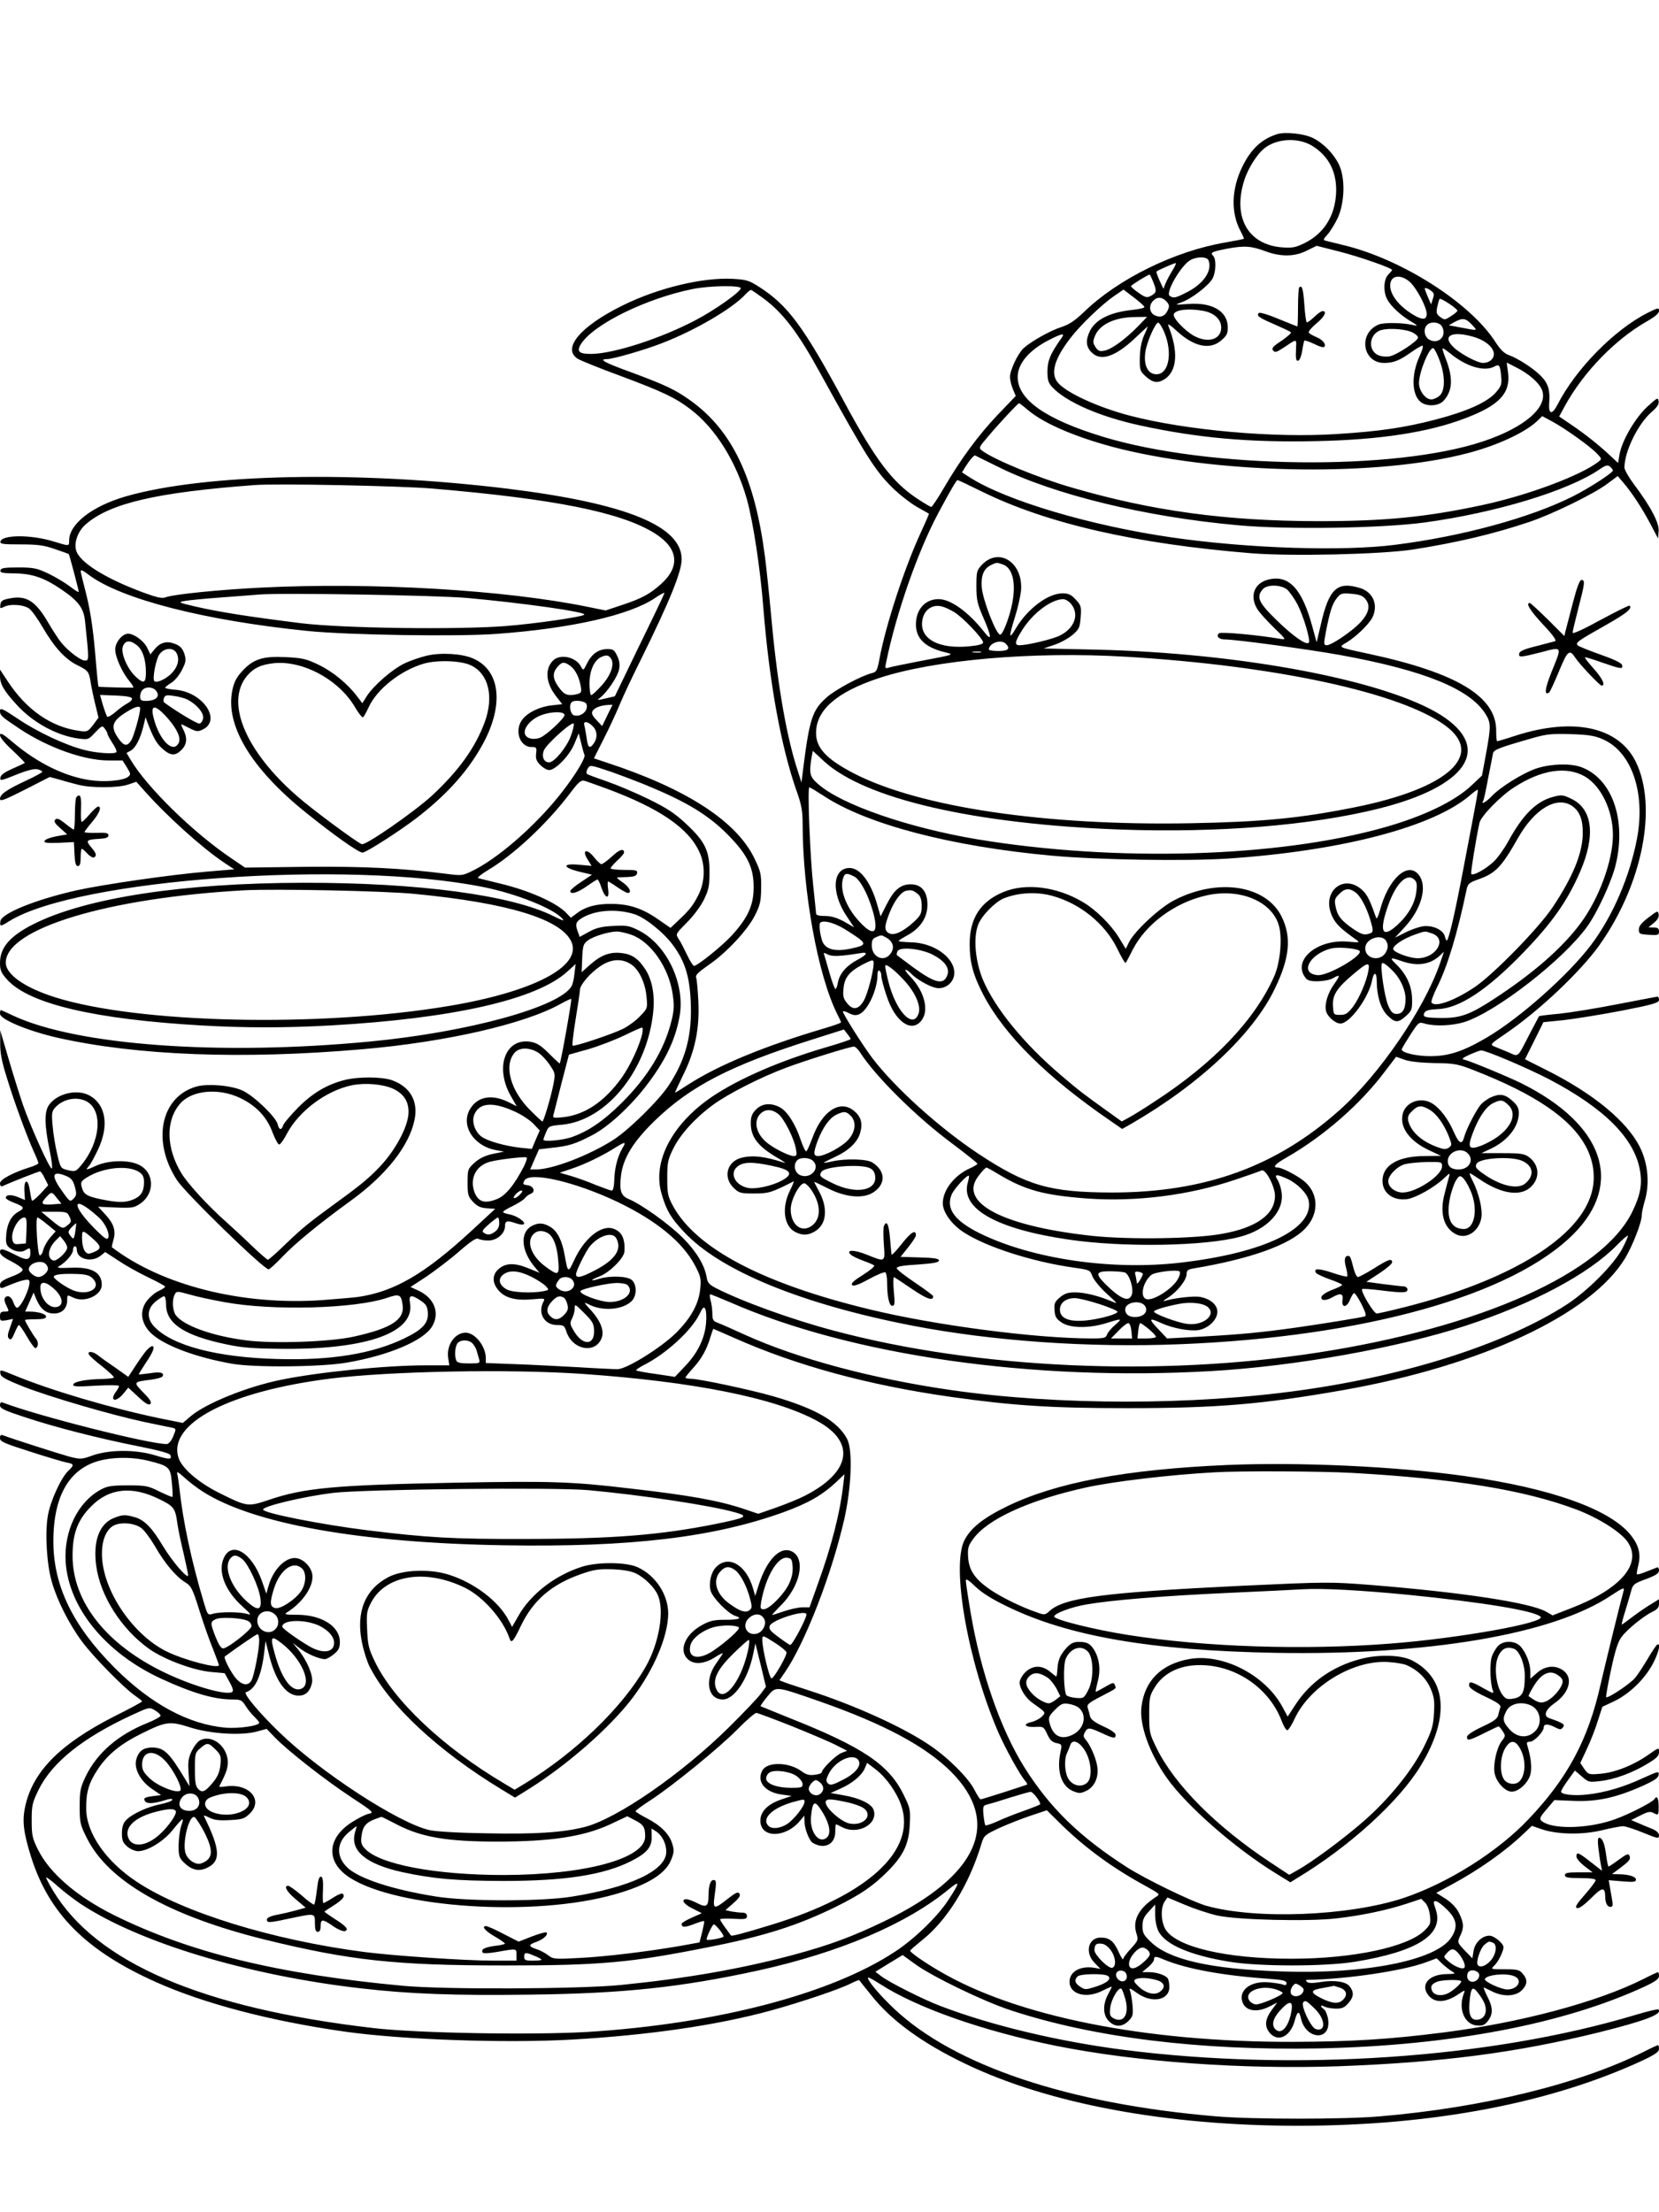 <?xml version="1.0" standalone="no"?>
<!DOCTYPE svg PUBLIC "-//W3C//DTD SVG 20010904//EN"
 "http://www.w3.org/TR/2001/REC-SVG-20010904/DTD/svg10.dtd">
<svg version="1.0" xmlns="http://www.w3.org/2000/svg"
 width="864pt" height="1152pt" viewBox="0 0 864 1152"
 preserveAspectRatio="xMidYMid meet">

<g transform="translate(0,1152) scale(0.1,-0.1)"
fill="#000000" stroke="none">
<path d="M6650 10821 c-80 -26 -134 -76 -179 -167 -58 -117 -62 -242 -10 -338
11 -21 19 -39 17 -40 -2 -1 -46 -10 -98 -19 -263 -45 -558 -190 -735 -362 -47
-45 -77 -65 -117 -78 -57 -18 -157 -74 -197 -110 -30 -28 -71 -114 -71 -150 0
-15 7 -44 15 -63 l15 -36 -93 -97 c-104 -110 -191 -228 -279 -378 -33 -57 -64
-103 -68 -103 -4 0 -36 19 -71 42 -132 87 -219 202 -384 508 -211 391 -292
501 -443 597 -51 33 -66 37 -137 41 -157 8 -389 -48 -571 -138 -222 -109 -320
-226 -234 -279 17 -10 119 -51 228 -91 211 -79 278 -110 359 -172 129 -98 238
-273 293 -469 33 -120 69 -358 85 -559 31 -390 92 -729 175 -963 24 -67 30
-102 30 -164 0 -356 80 -795 181 -995 11 -21 19 -39 19 -42 0 -3 -39 -17 -87
-31 -311 -92 -550 -191 -706 -291 -37 -24 -69 -44 -71 -44 -2 0 16 39 40 88
63 125 88 245 81 387 -3 61 -8 117 -12 126 -4 11 14 28 64 63 93 63 203 181
242 258 28 55 32 74 33 143 1 72 -2 87 -35 155 -93 193 -352 362 -770 499
l-66 22 52 103 c29 57 67 139 84 181 18 43 66 145 108 229 150 304 213 458
213 524 0 173 -291 291 -905 367 -778 95 -1577 79 -1990 -40 -176 -51 -295
-144 -295 -230 0 -30 2 -30 -80 -5 -119 37 -271 36 -278 -1 -2 -12 15 -14 105
-14 88 0 121 -4 178 -24 39 -13 71 -25 73 -26 3 -2 52 -187 52 -197 0 -5 -21
9 -47 29 -27 20 -77 50 -113 67 -57 27 -76 31 -155 31 -72 0 -90 -3 -93 -15
-2 -13 11 -15 75 -16 90 -1 152 -22 242 -83 90 -61 117 -98 124 -167 21 -200
21 -204 0 -204 -23 0 -89 50 -125 95 -14 17 -43 62 -66 101 -66 114 -114 145
-201 128 -37 -7 -47 -13 -49 -32 -3 -21 -1 -22 17 -13 33 18 105 13 134 -9 14
-11 45 -55 70 -98 61 -104 117 -166 182 -197 56 -28 59 -32 69 -100 4 -22 14
-70 23 -106 l16 -66 -28 -38 c-27 -35 -31 -37 -72 -31 -147 20 -276 110 -374
260 l-39 59 0 -34 c0 -41 20 -76 86 -148 84 -93 210 -162 323 -177 50 -6 52
-6 87 32 35 36 37 37 50 19 8 -10 14 -23 14 -27 0 -5 12 -26 26 -48 15 -22 24
-43 20 -47 -11 -11 -104 -5 -168 12 -98 25 -245 94 -345 162 -81 54 -93 59
-93 41 0 -24 9 -31 105 -95 147 -97 333 -163 460 -163 l73 0 23 -36 c21 -35
21 -37 5 -50 -28 -20 -124 -28 -201 -16 -130 20 -270 89 -396 195 -55 47 -69
54 -69 38 0 -11 28 -45 67 -80 36 -34 64 -63 62 -64 -2 -2 -31 -15 -64 -30
-41 -18 -61 -32 -63 -46 -3 -19 3 -17 83 15 57 23 94 32 110 28 14 -3 25 -9
25 -13 0 -4 -37 -24 -82 -45 -103 -48 -138 -72 -138 -96 0 -15 21 -7 130 48
l129 66 48 -13 c26 -8 70 -20 98 -27 66 -18 211 -18 264 1 l41 14 42 -47 c117
-132 299 -296 415 -374 l53 -35 -143 -12 c-190 -16 -535 -66 -677 -97 -213
-48 -392 -120 -398 -161 -4 -29 0 -29 46 0 354 220 1763 321 2473 177 171 -35
358 -110 406 -162 15 -16 7 -14 -42 10 -218 111 -708 176 -1305 175 -628 -1
-1132 -78 -1405 -215 -123 -62 -175 -122 -175 -202 0 -39 6 -52 37 -87 114
-127 457 -207 1013 -239 225 -13 438 -13 670 0 639 36 1076 135 1235 281 l43
39 -6 -47 c-2 -27 -9 -56 -14 -66 -56 -109 -538 -242 -1054 -291 -779 -74
-1520 -20 -1853 134 -35 17 -65 30 -67 30 -2 0 -4 -8 -4 -19 0 -29 146 -90
300 -125 414 -93 963 -114 1585 -60 434 37 846 131 1034 236 29 16 54 28 56
26 4 -4 -53 -327 -60 -336 -1 -1 -26 22 -56 52 -42 42 -63 55 -96 61 -131 21
-187 -132 -104 -280 l32 -56 -39 20 c-87 44 -162 33 -202 -31 -54 -85 14 -195
132 -217 l43 -8 -59 -12 c-41 -9 -69 -23 -95 -46 -35 -32 -36 -36 -36 -104 0
-63 3 -72 29 -100 22 -23 39 -31 72 -33 l43 -3 -122 -113 c-246 -227 -403
-318 -593 -346 -23 -3 -105 -10 -183 -16 -417 -30 -838 76 -1098 275 -2 1 2
17 7 36 15 49 3 86 -40 133 l-39 42 92 -4 c84 -3 95 -2 127 20 77 52 75 161
-4 201 -52 28 -157 26 -222 -2 -57 -26 -61 -26 -41 -3 9 9 30 49 48 87 57 121
41 230 -41 278 -63 38 -170 15 -214 -46 -26 -35 -25 -104 2 -235 11 -51 16
-94 12 -97 -10 -6 -107 209 -150 330 -17 50 -51 158 -75 240 l-44 150 0 -66
c-1 -49 8 -97 34 -179 37 -123 104 -305 141 -387 13 -28 24 -55 24 -60 0 -4
-19 -14 -43 -21 -90 -28 -157 -64 -157 -84 0 -13 5 -18 13 -15 47 22 188 77
195 77 5 0 16 -16 25 -36 l18 -36 -40 -44 c-22 -23 -42 -40 -45 -36 -2 4 -7
29 -11 55 -9 62 -31 57 -28 -6 l3 -46 -36 15 c-36 15 -64 13 -64 -4 0 -5 20
-17 45 -26 51 -20 55 -27 23 -45 -38 -20 -59 -59 -65 -114 -4 -42 -2 -57 11
-70 24 -23 65 -32 87 -18 25 15 27 15 27 -15 0 -35 -19 -39 -67 -14 -77 39
-91 42 -91 20 0 -13 18 -28 58 -48 31 -16 58 -35 60 -43 1 -9 -19 -23 -58 -37
-46 -18 -60 -28 -60 -44 0 -15 4 -18 18 -13 82 35 124 47 133 38 16 -16 -39
-143 -63 -143 -5 0 -14 14 -19 30 -11 30 -32 39 -44 20 -4 -6 0 -24 9 -40 14
-29 14 -30 -10 -30 -19 0 -24 -5 -24 -25 0 -24 3 -25 34 -20 l34 7 -16 -46
c-13 -35 -14 -48 -5 -57 9 -9 16 -2 29 30 9 22 19 41 23 41 3 0 22 -27 41 -60
19 -33 39 -60 43 -60 16 0 19 31 5 48 -15 18 -58 90 -58 98 0 2 25 4 55 4 40
0 55 4 55 14 0 13 -41 26 -86 26 l-23 0 22 49 22 50 13 -32 c23 -54 51 -77 93
-77 43 0 69 27 69 71 0 27 0 27 31 12 58 -29 149 11 149 66 0 66 -54 95 -166
89 -56 -2 -71 -1 -58 7 35 20 74 64 74 84 0 12 5 21 10 21 6 0 10 -8 10 -18 0
-49 76 -68 123 -32 l25 20 69 -45 c37 -25 107 -64 155 -87 49 -23 88 -45 88
-48 0 -4 -15 -14 -34 -23 -19 -8 -46 -32 -61 -51 -38 -50 -32 -112 16 -163 62
-65 230 -130 429 -165 118 -20 460 -17 595 6 218 37 400 114 445 188 43 71 12
150 -73 188 l-39 18 84 55 c45 31 122 89 169 130 62 54 90 72 100 66 8 -5 31
-9 52 -9 45 0 87 36 87 75 0 28 11 31 59 14 18 -6 35 -8 39 -4 11 11 -36 44
-74 51 -19 3 -34 9 -34 13 0 4 23 18 51 31 28 14 56 32 62 40 7 9 20 19 30 23
28 10 17 41 -16 45 -24 3 -26 6 -16 24 26 49 262 -5 485 -111 202 -97 338
-208 403 -330 30 -57 33 -70 28 -120 -7 -80 -48 -154 -127 -233 -80 -78 -257
-188 -304 -188 -17 0 -107 4 -201 10 -93 5 -241 13 -327 16 l-158 6 0 26 c0
61 -56 132 -105 132 -56 0 -101 -65 -91 -131 l6 -39 -122 0 c-207 0 -558 -35
-753 -75 -179 -36 -395 -124 -473 -191 l-40 -34 -124 25 c-257 54 -565 145
-758 225 -71 29 -71 29 -68 7 2 -17 25 -30 123 -69 139 -54 450 -145 627 -183
68 -14 133 -28 145 -30 21 -5 21 -6 5 -45 -10 -24 -24 -40 -34 -40 -92 0 -670
146 -853 216 -10 4 -15 0 -15 -14 0 -16 20 -26 123 -60 161 -54 394 -113 595
-153 106 -21 166 -37 169 -46 10 -24 -3 -25 -78 -2 -100 31 -238 31 -326 0
-58 -21 -64 -21 -120 -7 -51 14 -299 93 -345 111 -14 5 -18 2 -18 -14 0 -18
21 -27 156 -70 86 -28 172 -53 190 -57 40 -7 42 -13 10 -43 -38 -36 -94 -158
-107 -235 -15 -92 -6 -251 21 -344 27 -95 89 -218 156 -309 59 -80 220 -244
277 -283 20 -14 37 -27 37 -30 0 -3 -64 -38 -143 -77 -288 -147 -429 -291
-467 -476 -15 -72 -7 -133 32 -257 93 -295 286 -489 651 -652 250 -112 597
-203 985 -258 297 -42 839 -61 1182 -41 400 23 752 74 1034 151 159 44 359
111 419 142 22 11 40 18 42 16 1 -2 30 -38 64 -80 102 -129 263 -247 486 -354
436 -210 1050 -324 1738 -324 702 1 1316 118 1800 344 58 28 77 42 77 56 0 11
-2 20 -5 20 -3 0 -36 -15 -73 -34 -331 -167 -841 -292 -1377 -337 -184 -16
-661 -16 -850 0 -767 64 -1365 264 -1679 561 -75 71 -136 143 -136 161 0 5 28
-10 62 -32 193 -125 538 -246 919 -323 421 -84 966 -123 1470 -106 539 20 923
70 1354 176 245 61 336 96 312 120 -3 3 -58 -10 -124 -30 -756 -226 -1765
-294 -2658 -181 -343 44 -691 127 -958 229 -87 33 -262 121 -305 153 l-33 25
71 44 71 43 62 -45 c86 -64 358 -196 502 -243 432 -142 984 -210 1605 -198
681 14 1271 126 1693 321 58 27 77 41 77 56 0 11 -2 20 -5 20 -3 0 -38 -16
-77 -36 -238 -120 -639 -227 -1040 -278 -283 -36 -479 -48 -788 -49 -771 -1
-1441 134 -1840 370 -78 45 -149 96 -150 104 0 4 25 25 54 49 135 104 252 291
318 511 12 40 18 45 93 80 44 20 118 49 163 64 l84 28 81 -80 c124 -120 264
-222 431 -313 79 -44 79 -44 55 -59 -88 -58 -122 -120 -101 -188 11 -35 10
-38 -28 -80 -22 -23 -40 -48 -41 -55 0 -7 -11 10 -24 39 -25 55 -47 73 -93 73
-65 0 -84 -79 -31 -132 l30 -31 -33 6 c-72 11 -128 -20 -128 -73 0 -66 88 -90
173 -46 26 13 47 22 47 20 0 -2 -9 -21 -20 -41 -28 -53 -26 -108 5 -138 31
-32 69 -32 102 1 23 23 25 31 21 82 -3 31 -9 66 -13 76 -7 16 1 13 37 -13 77
-55 168 -38 168 32 0 17 -4 37 -8 44 -11 17 -58 33 -98 33 l-36 0 31 26 c17
14 31 32 31 40 0 18 9 18 53 -1 116 -48 304 -83 550 -100 68 -5 87 -10 87 -22
0 -10 -5 -13 -17 -8 -10 4 -43 9 -74 12 -95 9 -161 -41 -138 -104 17 -46 75
-55 140 -22 l41 21 -26 -35 c-37 -49 -42 -86 -16 -120 43 -55 110 -25 133 61
13 50 23 53 32 12 25 -113 157 -121 142 -8 -3 23 -13 47 -21 54 -23 16 -20 27
3 14 11 -5 38 -10 59 -10 33 0 45 6 66 31 27 31 28 56 4 86 -19 24 -80 33
-147 22 -44 -7 -67 -7 -75 1 -7 7 -6 10 4 10 201 3 497 47 615 91 l57 21 31
-30 c18 -16 41 -34 52 -40 17 -10 12 -11 -28 -12 -93 0 -141 -53 -100 -108 33
-44 90 -43 158 3 31 21 36 23 30 8 -33 -81 0 -165 67 -171 29 -2 40 2 57 24
27 35 27 70 -3 127 -13 26 -21 47 -19 47 2 0 21 -9 43 -20 57 -29 122 -27 155
5 30 31 32 55 6 86 -17 21 -28 24 -94 24 -74 0 -75 0 -55 19 20 18 48 75 48
96 0 20 -49 60 -73 60 -38 0 -76 -36 -83 -80 l-6 -38 -40 41 c-39 42 -39 42
-24 75 21 43 20 67 -5 119 -14 28 -37 53 -70 75 l-49 31 78 42 c143 77 281
174 379 268 l41 39 49 -17 c80 -28 213 -31 316 -6 49 12 98 21 110 21 12 0 59
-15 105 -34 76 -31 82 -32 82 -14 0 12 -12 24 -35 34 -19 7 -52 21 -72 30
l-38 16 48 24 c36 19 52 22 66 14 29 -15 29 -14 29 35 0 42 -9 57 -22 36 -10
-16 -131 -78 -203 -104 -129 -47 -303 -55 -372 -18 -28 16 -27 23 17 73 l37
44 100 -4 c120 -5 216 15 353 75 67 30 88 44 90 60 3 21 -1 20 -83 -17 -101
-47 -198 -75 -289 -85 -70 -8 -136 0 -136 15 0 6 16 33 36 60 l36 50 36 -31
c34 -30 38 -31 95 -24 74 8 170 43 248 91 47 28 59 41 59 60 0 25 0 25 -57
-15 -77 -54 -174 -92 -249 -98 -59 -5 -62 -4 -83 25 l-21 31 34 73 c19 40 45
106 57 146 l24 74 64 30 c79 39 156 114 199 194 31 59 43 112 22 99 -5 -3 -28
-37 -50 -75 -22 -37 -51 -82 -66 -99 -25 -30 -141 -107 -149 -99 -3 2 9 67 25
142 22 103 36 147 56 173 30 40 116 109 162 131 23 11 32 22 32 40 l0 24 -37
-23 c-21 -12 -64 -41 -96 -65 -31 -24 -59 -44 -61 -44 -2 0 6 33 19 73 12 39
26 87 31 106 8 30 16 36 77 58 52 20 67 30 67 45 0 12 -5 18 -12 15 -7 -3 -32
-13 -56 -22 -24 -10 -45 -16 -47 -13 -2 2 1 23 7 46 14 57 4 102 -36 154 -105
137 -418 249 -871 312 -359 50 -857 73 -1235 57 -528 -23 -889 -91 -1145 -215
-125 -61 -190 -113 -223 -178 -68 -138 19 -633 177 -999 38 -86 109 -215 139
-252 9 -9 13 -18 11 -20 -7 -4 -234 -77 -242 -77 -4 0 -18 22 -32 49 -31 62
-138 169 -235 234 -141 95 -391 208 -630 285 -52 17 -108 35 -123 41 l-28 11
29 42 c104 152 242 506 308 793 38 166 46 363 16 421 -48 92 -163 159 -389
224 -115 33 -382 90 -425 90 -16 0 -28 3 -28 6 0 4 18 26 39 49 44 48 72 98
91 163 7 23 14 42 15 42 1 0 49 -21 106 -46 325 -145 700 -247 1129 -308 324
-46 526 -59 920 -59 469 0 704 20 1125 94 720 127 1291 394 1468 686 39 65 87
187 87 224 0 11 7 46 16 76 26 89 17 193 -25 278 -67 136 -246 283 -494 406
l-105 53 48 96 48 97 109 11 c59 7 195 29 300 49 163 32 193 41 193 56 0 9 -3
17 -7 17 -4 0 -97 -18 -207 -39 -111 -22 -248 -44 -305 -50 -57 -5 -104 -11
-106 -13 -1 -2 -23 -43 -49 -93 -66 -128 -55 -119 -112 -94 -27 11 -60 25 -73
30 -22 9 -19 13 64 69 174 119 389 323 486 460 224 317 303 721 187 955 -90
180 -323 230 -622 135 -51 -17 -96 -30 -99 -30 -3 0 -5 24 -5 53 2 179 -203
303 -663 402 -167 36 -160 33 -115 60 48 29 113 92 132 127 34 66 6 135 -64
156 -118 36 -161 -4 -203 -189 l-22 -94 -22 80 c-54 201 -124 275 -233 246
-71 -20 -95 -86 -54 -153 12 -19 51 -62 87 -97 64 -62 65 -63 33 -58 -114 20
-311 38 -320 29 -16 -16 0 -32 32 -32 57 0 438 -52 599 -81 439 -80 677 -177
758 -308 28 -45 28 -65 2 -207 l-21 -113 -52 -49 c-89 -85 -254 -164 -461
-222 -555 -156 -1398 -180 -2120 -60 -355 60 -700 179 -822 285 -46 39 -50 56
-37 137 l7 38 57 -53 c212 -197 784 -329 1546 -357 507 -18 991 21 1344 109
461 115 595 314 326 486 -285 181 -1041 325 -1801 342 l-270 6 56 19 c31 10
74 34 95 52 34 29 38 38 42 92 4 55 2 62 -26 92 -24 26 -38 32 -69 32 -74 0
-179 -78 -240 -178 -39 -67 -41 -54 -8 52 14 43 28 105 32 136 15 147 -112
234 -203 139 -27 -29 -29 -35 -29 -112 0 -73 5 -92 39 -170 40 -92 42 -120 4
-71 -83 106 -176 174 -240 174 -70 0 -118 -54 -118 -132 0 -71 46 -117 141
-142 62 -16 72 -12 -126 -50 -71 -14 -141 -28 -154 -32 -22 -7 -23 -5 -16 27
51 251 164 576 271 776 62 116 95 173 101 173 3 0 60 -27 127 -60 337 -166
798 -272 1401 -321 210 -17 674 -6 842 19 229 36 421 81 608 144 119 40 336
146 405 198 l55 41 28 -33 c46 -53 101 -138 143 -218 l39 -74 3 38 c4 42 -41
128 -130 246 -26 35 -48 74 -48 85 0 84 71 228 141 289 29 25 40 41 37 57 -3
21 -7 18 -59 -29 -63 -58 -134 -180 -145 -251 l-7 -42 -41 38 c-57 54 -130
112 -204 162 l-62 42 31 57 c97 176 263 346 427 439 42 24 62 41 62 54 0 18
-4 17 -59 -10 -175 -89 -375 -293 -470 -479 -28 -54 -47 -50 -43 8 6 66 -5
103 -41 140 -38 40 -119 92 -167 110 -26 9 -45 28 -70 66 -130 206 -494 438
-800 509 -41 10 -81 20 -89 22 -11 3 -7 11 12 31 14 15 38 54 54 87 36 80 40
205 7 276 -26 56 -80 112 -136 140 -46 23 -146 34 -188 20z m185 -61 c88 -55
130 -141 123 -252 -8 -117 -65 -205 -164 -254 -47 -23 -63 -26 -119 -22 -176
15 -256 157 -195 349 22 69 74 148 116 175 68 45 171 46 239 4z m-243 -549
c79 -29 151 -28 214 4 l51 25 114 -29 c105 -26 279 -87 279 -97 0 -2 -9 -13
-20 -24 -24 -24 -27 -88 -6 -128 19 -36 71 -85 126 -117 28 -16 35 -24 20 -20
-57 15 -160 17 -190 5 -108 -45 -85 -200 29 -200 48 0 81 13 142 57 26 18 51
33 57 33 6 0 -1 -26 -16 -57 -46 -103 -39 -213 17 -243 34 -18 86 -12 109 13
47 51 51 118 11 220 -11 27 -18 51 -16 53 2 2 19 -10 39 -26 84 -69 177 -97
230 -69 26 14 30 9 36 -49 4 -44 1 -52 -28 -86 -45 -51 -150 -98 -310 -140
-165 -43 -293 -62 -515 -76 -328 -22 -786 19 -1079 95 -173 45 -344 125 -381
178 -34 48 -11 122 70 227 53 69 165 176 228 219 l48 33 54 -41 c30 -23 55
-45 55 -50 0 -5 -29 -11 -64 -15 -115 -12 -192 -50 -221 -112 -22 -46 -19 -81
10 -109 47 -48 123 -23 225 73 36 34 66 62 67 62 1 0 -7 -21 -19 -47 -14 -32
-21 -71 -22 -116 -1 -65 1 -70 32 -98 37 -33 62 -36 98 -13 65 43 72 145 18
279 -4 12 13 1 44 -28 91 -84 175 -101 234 -48 28 24 33 36 32 71 -3 81 -83
127 -207 117 -71 -5 -72 -5 -33 9 53 19 142 88 161 124 18 35 20 101 3 118
-17 17 -8 21 73 37 90 17 127 14 201 -14z m-298 -47 c21 -54 -27 -124 -117
-168 -55 -28 -65 -30 -85 -17 -25 15 59 160 108 187 35 19 86 18 94 -2z m-189
-54 c-14 -23 -30 -53 -36 -68 l-10 -26 -20 43 c-11 24 -18 45 -16 47 5 6 92
44 100 44 4 0 -4 -18 -18 -40z m-100 -56 c20 -49 19 -58 -10 -74 -22 -12 -29
-10 -65 15 -22 15 -40 31 -40 35 0 5 87 59 97 60 2 0 10 -16 18 -36z m1335 0
c36 -31 90 -132 90 -169 0 -31 -22 -33 -70 -4 -73 44 -120 103 -120 152 0 52
50 62 100 21z m-3482 -36 c-8 -23 -139 -115 -237 -166 -179 -94 -419 -172
-538 -175 -68 -1 -82 12 -57 52 66 103 339 237 582 286 89 18 255 20 250 3z
m3596 -13 c15 -11 16 -19 8 -42 l-9 -28 -17 39 c-9 21 -16 40 -16 42 0 8 16 3
34 -11z m-3475 -41 c100 -75 177 -176 291 -384 239 -434 286 -509 379 -601 37
-36 94 -80 127 -99 32 -18 60 -34 62 -35 1 -1 -18 -45 -42 -97 -85 -183 -184
-486 -216 -660 -11 -59 -15 -67 -38 -73 -55 -13 -189 -85 -235 -125 -77 -68
-91 -111 -125 -380 l-8 -65 -27 85 c-56 179 -102 456 -132 795 -9 99 -23 232
-31 295 -53 412 -171 659 -389 815 -80 57 -132 81 -307 146 -141 51 -173 69
-127 69 31 0 194 47 284 82 175 67 374 184 439 257 11 11 22 21 27 21 4 0 34
-21 68 -46z m2096 -14 c15 -17 16 -24 7 -45 -15 -32 -37 -41 -68 -27 -28 13
-33 52 -8 76 21 22 47 20 69 -4z m1515 -48 c0 -4 -15 -17 -33 -28 -32 -21 -34
-21 -56 -5 -20 15 -22 23 -16 52 4 19 9 37 12 42 5 8 93 -50 93 -61z m-1322
-1 c57 -11 92 -45 92 -87 0 -61 -66 -82 -138 -45 -50 26 -116 96 -109 115 9
24 80 31 155 17z m-343 -82 c-66 -67 -136 -118 -173 -125 -25 -5 -33 -2 -47
19 -14 22 -14 29 -2 59 25 59 103 96 207 97 l64 1 -49 -51z m1740 11 c32 -34
34 -33 -55 -16 l-65 12 30 17 c43 23 57 21 90 -13z m-1604 -34 c52 -119 23
-242 -53 -223 -35 9 -52 54 -43 114 7 51 52 153 67 153 5 0 18 -20 29 -44z
m1449 23 c27 -49 -18 -94 -66 -68 -26 14 -33 56 -12 77 20 20 66 15 78 -9z
m-154 -30 c16 -8 29 -20 29 -27 0 -17 -108 -89 -146 -97 -17 -4 -43 -2 -60 5
-51 21 -52 96 -1 125 32 19 133 15 178 -6z m-1829 -31 c-57 -81 -71 -114 -72
-170 0 -47 4 -61 25 -84 72 -77 247 -154 460 -200 300 -65 568 -89 920 -81
329 7 581 46 771 119 177 67 236 130 223 236 l-7 54 51 -26 c65 -33 116 -78
132 -115 36 -88 -86 -196 -305 -269 -462 -155 -1428 -144 -1979 23 -299 91
-446 193 -446 312 0 70 60 140 164 193 71 36 84 37 63 8z m2150 7 c60 -18 103
-55 103 -89 0 -26 -25 -46 -57 -46 -28 0 -115 46 -151 80 -66 61 -12 90 105
55z m-180 -121 c30 -80 30 -157 1 -184 -12 -11 -32 -20 -44 -20 -30 0 -64 45
-64 85 0 57 54 189 75 182 5 -2 20 -30 32 -63z m-2145 -258 c87 -75 270 -151
489 -205 543 -132 1341 -142 1802 -21 154 40 298 107 361 166 l28 27 52 -28
c65 -35 196 -128 232 -166 27 -28 27 -29 8 -44 -94 -72 -364 -173 -599 -224
-297 -64 -512 -85 -860 -85 -482 1 -864 53 -1283 175 -176 51 -404 145 -467
192 -19 14 -18 17 30 73 59 70 156 174 162 174 3 0 23 -15 45 -34z m-152 -298
c292 -145 767 -260 1245 -303 259 -24 748 -16 973 14 374 51 752 166 914 278
31 21 41 23 53 13 8 -7 15 -16 15 -20 0 -12 -125 -93 -209 -135 -223 -112
-577 -208 -925 -252 -274 -35 -767 -19 -1161 38 -424 61 -862 191 -1053 312
l-42 27 17 28 c24 38 46 63 52 60 3 -2 58 -29 121 -60z m-2950 -112 c639 -54
987 -124 1161 -234 122 -77 133 -172 32 -263 -58 -52 -100 -75 -199 -108 l-90
-30 -94 19 c-429 88 -1123 129 -1701 100 -220 -11 -455 -35 -495 -50 -20 -8
-46 -2 -122 26 -198 74 -331 158 -346 220 -11 41 11 99 50 133 125 110 369
167 879 205 117 9 754 -4 925 -18z m2974 -396 c63 -23 74 -139 27 -280 -17
-52 -34 -85 -42 -85 -21 0 -90 179 -96 245 -5 63 10 98 47 117 30 15 32 15 64
3z m-4761 -54 c168 -126 605 -238 1142 -292 209 -21 780 -30 980 -15 387 28
693 97 825 186 28 19 50 31 50 27 0 -4 -32 -72 -71 -152 -39 -80 -97 -199
-129 -266 l-58 -120 -48 -11 c-46 -11 -47 -10 -27 5 37 30 90 109 97 146 5 25
2 47 -10 71 -14 30 -21 35 -50 35 -46 0 -81 -24 -106 -73 -20 -40 -20 -41 -33
-17 -26 49 -108 67 -145 30 -43 -43 -38 -115 14 -183 l34 -44 -53 -6 c-62 -6
-125 -36 -154 -73 -44 -56 -15 -144 47 -144 26 0 28 -3 24 -34 -3 -27 2 -40
22 -60 14 -14 34 -26 46 -26 33 0 106 75 131 136 l23 55 12 -48 c6 -26 14 -55
18 -64 8 -19 -74 -146 -158 -244 -127 -150 -297 -295 -418 -356 -60 -30 -61
-30 -147 -19 -230 29 -425 39 -731 36 l-314 -4 -72 49 c-197 133 -436 366
-523 511 l-22 37 20 11 c26 13 51 61 67 125 l12 50 11 -30 c30 -78 47 -108 78
-135 41 -36 66 -38 98 -5 29 28 32 63 9 107 -9 16 -12 28 -7 26 4 -2 24 -12
44 -22 32 -16 40 -17 65 -5 100 49 0 195 -141 207 -30 2 -55 7 -55 11 1 3 15
15 33 26 18 11 42 41 55 67 21 42 22 51 12 84 -9 26 -21 40 -46 50 -43 18 -78
10 -108 -26 l-23 -28 -16 34 c-17 36 -69 74 -100 74 -30 0 -67 -45 -67 -82 0
-40 37 -121 74 -165 15 -18 24 -33 19 -34 -20 -1 -178 3 -180 5 -2 1 -10 83
-18 182 -11 124 -25 215 -45 296 -17 65 -30 120 -30 123 0 10 12 5 43 -19z
m6239 -75 c13 -11 38 -46 55 -78 32 -62 70 -190 59 -200 -14 -14 -83 35 -168
118 -94 91 -107 121 -71 161 22 25 92 24 125 -1z m-4267 -45 c286 -26 622 -73
608 -87 -13 -12 -256 -47 -408 -59 -255 -20 -852 -12 -1070 15 -273 34 -424
58 -550 87 -89 21 -89 22 -50 29 22 4 108 12 190 18 83 6 170 13 195 15 117
10 927 -4 1085 -18z m4677 -7 c27 -32 17 -74 -30 -123 -44 -46 -148 -116 -172
-116 -16 0 -17 5 -5 69 21 107 33 146 57 176 19 25 26 27 76 23 43 -4 60 -10
74 -29z m-1533 -25 c43 -54 17 -125 -58 -163 -36 -19 -170 -51 -211 -51 -29 0
-25 19 18 86 56 85 148 153 209 154 12 0 31 -12 42 -26z m-612 -40 c44 -25
153 -139 153 -160 0 -8 -24 -15 -66 -19 -166 -18 -269 39 -250 138 7 37 29 62
61 70 27 6 53 -1 102 -29z m-4254 -174 c30 -24 47 -75 47 -142 0 -56 -12 -61
-54 -21 -43 40 -79 124 -66 157 12 32 38 34 73 6z m4525 8 c26 -26 13 -38 -38
-38 -27 0 -50 3 -50 8 1 33 63 55 88 30z m-4317 -52 c16 -34 3 -74 -33 -108
-30 -27 -73 -46 -84 -35 -12 12 9 119 28 142 27 34 74 34 89 1z m4187 7 c-10
-2 -28 -2 -40 0 -13 2 -5 4 17 4 22 1 32 -1 23 -4z m-1925 -34 c18 -29 -2 -86
-49 -138 -25 -28 -50 -51 -55 -51 -5 0 -9 28 -9 61 0 68 26 124 64 139 26 11
37 8 49 -11z m2682 11 c777 -46 1430 -187 1663 -359 207 -153 12 -328 -473
-425 -284 -57 -481 -76 -855 -83 -754 -14 -1408 83 -1750 258 -145 75 -200
133 -200 212 0 119 106 212 325 285 288 96 805 141 1290 112z m-2897 -46 c27
-19 47 -57 56 -105 6 -32 4 -37 -16 -43 -46 -12 -67 -6 -92 27 -37 48 -41 78
-16 110 25 31 37 33 68 11z m-2160 -126 c31 -31 8 -58 -49 -58 -24 0 -29 4
-29 23 0 29 18 47 45 47 12 0 26 -5 33 -12z m-121 -45 c3 -6 -8 -18 -24 -26
-15 -8 -44 -29 -63 -46 -19 -16 -38 -27 -42 -23 -3 4 -13 31 -22 60 l-15 53
81 -3 c52 -2 83 -7 85 -15z m291 -7 c47 -25 83 -67 80 -95 -2 -14 -10 -27 -19
-29 -12 -2 -111 57 -183 109 -5 4 -6 15 -2 24 5 15 14 17 51 11 25 -3 58 -12
73 -20z m2076 -22 c13 -34 -28 -70 -65 -59 -19 6 -27 54 -12 68 13 14 71 7 77
-9z m109 -59 l-27 -56 -30 32 c-23 24 -27 35 -19 48 10 16 42 28 80 30 l23 1
-27 -55z m-2433 36 c0 -28 -33 -146 -47 -167 -21 -33 -38 -30 -68 13 -42 62
-31 91 55 142 37 22 60 27 60 12z m145 -53 c49 -57 69 -102 55 -128 -29 -55
-99 14 -129 128 -21 77 7 76 74 0z m2065 18 c0 -14 -69 -81 -113 -110 -30 -20
-76 -18 -90 5 -16 25 13 70 62 96 51 27 141 33 141 9z m33 -108 c-21 -59 -86
-138 -113 -138 -27 0 -40 28 -28 61 11 32 150 157 156 140 2 -6 -4 -35 -15
-63z m116 48 c24 -26 23 -64 -1 -93 -18 -23 -27 -14 -33 35 -4 26 -9 55 -12
65 -7 25 20 21 46 -7z m5259 -66 c149 -65 222 -276 178 -514 -38 -201 -127
-407 -240 -557 -119 -157 -371 -381 -543 -482 -122 -72 -199 -97 -294 -97 -72
0 -149 18 -149 35 0 4 20 37 44 75 45 69 45 69 78 59 52 -14 141 -11 205 9
164 52 514 323 639 497 53 73 129 238 149 324 56 236 -21 449 -182 507 -55 19
-151 17 -226 -6 -70 -22 -194 -98 -241 -149 -27 -28 -55 -43 -42 -22 4 5 15
58 26 118 12 59 23 117 25 128 4 21 27 30 205 81 73 21 101 24 200 21 93 -3
125 -8 168 -27z m-4944 -255 c196 -83 305 -154 405 -261 87 -92 116 -157 116
-254 0 -93 -29 -157 -110 -247 -52 -58 -183 -163 -201 -163 -5 1 -21 26 -36
58 -15 31 -34 69 -44 83 -16 25 -16 25 43 85 34 33 72 85 89 119 25 52 29 71
29 145 0 110 -23 158 -123 251 -58 54 -99 81 -195 128 -67 33 -165 74 -217 92
-52 18 -99 35 -103 39 -5 4 -3 17 4 28 12 20 14 19 124 -18 61 -22 160 -59
219 -85z m4851 61 c84 -50 145 -177 145 -304 0 -134 -73 -333 -170 -462 -96
-129 -248 -261 -454 -395 -121 -79 -172 -97 -269 -96 -88 1 -101 5 -88 28 6
11 25 16 67 18 113 3 259 99 449 296 149 155 227 265 294 419 81 187 66 325
-43 379 -45 22 -53 23 -95 12 -90 -23 -160 -93 -237 -234 -21 -38 -54 -84 -74
-103 -41 -40 -113 -79 -118 -64 -3 9 24 176 43 265 7 34 109 139 179 184 143
93 274 113 371 57z m-5095 -63 c274 -102 426 -205 483 -331 31 -68 29 -154 -6
-223 -28 -55 -46 -78 -109 -137 l-36 -34 -65 45 c-82 57 -150 79 -240 80 -80
1 -137 -14 -183 -49 l-31 -23 -24 25 c-50 53 -195 118 -349 154 -52 13 -101
25 -109 27 -8 2 14 20 49 41 135 80 308 242 428 400 45 60 58 71 76 66 11 -3
64 -22 116 -41z m1129 -37 c223 -148 663 -264 1190 -312 241 -22 699 -29 916
-15 596 40 1078 167 1266 334 18 15 33 26 35 24 3 -3 -1 -24 -76 -417 -40
-211 -73 -357 -84 -367 -3 -3 -8 6 -11 20 -9 36 -66 61 -117 53 -22 -4 -63
-18 -91 -33 l-52 -26 48 52 c90 96 123 215 76 275 -57 73 -160 -21 -203 -187
-8 -28 -16 -45 -19 -37 -28 80 -42 110 -60 132 -97 111 -233 10 -168 -126 19
-39 44 -63 126 -121 18 -13 14 -14 -41 -9 -159 16 -293 -92 -228 -184 12 -18
25 -22 67 -22 29 1 63 7 77 15 40 23 42 18 10 -27 -35 -48 -53 -107 -44 -143
7 -29 48 -65 75 -65 49 0 148 136 165 226 9 46 24 43 24 -6 0 -76 21 -143 55
-177 40 -40 56 -41 97 -4 30 27 33 34 32 88 -1 68 -28 127 -80 179 -40 38 -36
41 26 19 80 -28 146 -19 198 28 l22 21 -20 -59 c-82 -239 -316 -581 -525 -767
-330 -294 -702 -428 -1185 -428 -323 1 -442 35 -695 202 -202 134 -434 343
-552 498 -49 65 -153 229 -153 242 0 5 14 1 31 -8 24 -12 37 -13 55 -5 44 20
94 129 94 206 0 15 4 24 10 20 6 -3 10 -16 10 -28 0 -12 12 -58 27 -102 44
-136 130 -196 182 -129 41 52 15 152 -57 227 -20 20 -31 37 -26 37 6 0 19 -9
30 -21 24 -26 90 -65 127 -73 49 -11 97 28 97 78 0 81 -108 157 -226 159 -35
1 -64 4 -64 7 0 3 23 17 50 32 65 37 100 91 100 157 0 68 -31 106 -87 106 -53
0 -87 -29 -125 -104 l-32 -63 -17 59 c-33 118 -89 193 -144 193 -90 0 -98
-129 -15 -252 l38 -57 -52 30 c-38 20 -66 29 -99 29 -31 0 -47 4 -47 13 0 6
-7 68 -14 137 -17 149 -32 520 -21 520 4 0 37 -20 74 -44z m3897 -52 c40 -27
58 -71 57 -144 -1 -103 -51 -225 -156 -383 -72 -109 -309 -351 -405 -416 -108
-73 -210 -109 -227 -81 -3 5 10 40 28 77 54 106 107 281 155 511 6 29 14 36
59 52 92 32 123 65 208 215 86 152 201 221 281 169z m-3738 -368 c31 -16 70
-88 96 -175 35 -120 10 -144 -66 -63 -74 79 -109 175 -85 235 8 21 19 21 55 3z
m2928 -80 c-7 -60 -41 -120 -100 -174 -78 -71 -95 -34 -47 102 40 114 96 171
135 137 15 -13 17 -25 12 -65z m-5216 -11 c490 -47 767 -133 817 -252 52 -127
-203 -259 -642 -332 -670 -112 -1617 -91 -2049 46 -158 50 -256 119 -256 180
0 177 532 338 1245 377 161 8 727 -3 885 -19z m2623 -3 c11 -10 17 -30 17 -60
0 -40 -5 -49 -41 -83 -56 -51 -103 -73 -129 -59 -25 14 -25 36 1 102 26 68 63
116 91 120 26 5 36 1 61 -20z m2275 12 c26 -18 58 -76 78 -143 19 -63 18 -68
-13 -75 -20 -6 -38 1 -79 29 -60 42 -80 67 -89 118 -6 30 -3 40 19 61 29 30
52 33 84 10z m-3756 -114 c55 -16 155 -96 203 -162 61 -82 86 -161 92 -289 9
-175 -25 -306 -113 -439 -51 -79 -210 -235 -290 -286 -127 -81 -317 -154 -403
-154 l-30 0 23 53 23 52 69 8 c86 9 121 20 207 65 82 42 196 146 281 256 100
130 153 239 175 363 31 170 -68 377 -215 449 -48 24 -63 26 -133 22 -60 -3
-89 -11 -125 -31 l-47 -26 -9 25 c-15 39 -12 52 15 70 68 44 179 54 277 24z
m1095 -77 c125 -78 126 -83 33 -103 -84 -18 -134 -3 -149 43 -10 32 -14 62
-12 85 2 25 67 12 128 -25z m-1111 -30 c102 -35 197 -170 217 -309 9 -58 8
-83 -6 -140 -37 -150 -123 -292 -261 -429 -95 -94 -172 -146 -260 -177 -47
-16 -146 -25 -146 -13 0 3 6 21 14 39 13 32 16 33 82 39 226 21 433 268 473
563 14 100 1 182 -36 243 -37 58 -71 82 -126 88 -60 7 -106 -10 -162 -59 l-46
-41 3 73 c3 66 6 75 30 93 28 21 106 45 149 46 14 1 48 -7 75 -16z m4172 6
c81 -28 22 -129 -75 -129 -41 0 -120 29 -127 46 -6 17 49 55 115 78 54 19 49
18 87 5z m-2845 -20 c41 -22 49 -59 20 -91 -35 -39 -93 -9 -93 49 0 26 5 36
23 43 29 12 25 12 50 -1z m2608 -23 c9 -18 8 -31 -2 -52 -26 -54 -109 -40
-109 18 0 52 90 80 111 34z m-143 -46 c34 -18 -160 -133 -216 -128 -96 8 -43
110 71 139 34 8 123 2 145 -11z m-2223 -20 c64 -33 92 -70 79 -107 -19 -54
-63 -44 -176 38 -45 34 -85 63 -87 65 -2 2 -1 11 3 20 10 25 117 15 181 -16z
m-466 -6 c31 3 71 9 89 12 46 9 40 -7 -14 -35 -56 -30 -91 -71 -100 -116 -3
-19 -9 -35 -13 -35 -4 0 -18 37 -31 83 -13 45 -25 88 -28 96 -4 11 -1 11 18 1
15 -8 42 -10 79 -6z m-1105 -44 c42 -25 77 -97 83 -171 6 -59 5 -61 -33 -100
-21 -23 -61 -52 -88 -66 -56 -28 -257 -95 -264 -88 -3 3 4 65 16 138 12 73 22
141 22 151 0 27 54 90 107 125 55 37 110 41 157 11z m1266 3 c-1 -43 -31 -157
-51 -193 -27 -48 -58 -53 -89 -12 -18 22 -21 36 -17 75 5 56 30 87 97 123 55
28 60 29 60 7z m2712 -48 c34 -37 58 -94 58 -135 0 -55 -15 -80 -46 -80 -20 0
-29 9 -44 43 -19 43 -43 204 -33 220 5 8 32 -12 65 -48z m-2549 -45 c56 -62
84 -130 71 -168 -29 -84 -119 12 -158 169 -9 36 -16 71 -16 78 0 18 50 -20
103 -79z m2414 58 c-9 -57 -48 -147 -81 -191 -27 -35 -38 -42 -67 -42 -33 0
-34 1 -37 45 -4 57 19 94 106 167 73 62 87 66 79 21z m-3782 -330 c-14 -63
-63 -168 -107 -230 -90 -125 -192 -194 -307 -206 -53 -5 -54 -5 -47 19 3 13
23 88 42 165 l37 142 100 28 c55 16 138 48 186 71 47 23 90 42 94 42 5 1 5
-13 2 -31z m1085 -29 c0 -3 -59 -23 -132 -44 -238 -70 -452 -163 -591 -257
-208 -142 -310 -338 -262 -503 25 -87 48 -127 117 -200 189 -203 615 -377
1193 -489 418 -80 915 -115 1390 -96 962 38 1733 255 2051 575 262 264 156
569 -271 783 -71 35 -271 118 -300 124 -15 3 -8 9 29 26 27 12 54 22 60 22 26
0 246 -94 355 -151 284 -149 440 -304 471 -469 14 -75 4 -132 -39 -220 -155
-319 -790 -603 -1641 -734 -825 -127 -1773 -84 -2515 114 -220 58 -485 154
-620 224 -32 17 -41 28 -45 56 -11 63 -54 134 -125 205 -69 69 -213 173 -281
201 -40 17 -49 43 -40 121 11 92 63 177 176 287 186 180 395 288 815 421 l170
54 17 -22 c10 -12 18 -25 18 -28z m47 -66 c79 -125 293 -338 482 -478 72 -54
131 -101 131 -105 0 -4 -18 -15 -41 -25 -80 -37 -139 -113 -139 -181 0 -46 45
-109 107 -150 115 -76 356 -154 574 -185 84 -12 86 -12 98 -45 7 -18 40 -59
74 -90 61 -56 62 -56 22 -39 -64 27 -136 45 -187 45 -36 0 -54 -6 -78 -26 -27
-23 -31 -32 -28 -67 2 -34 9 -45 37 -64 44 -30 143 -31 233 -3 83 26 85 25 44
-11 -19 -16 -38 -39 -41 -50 -6 -16 -16 -19 -78 -19 -292 0 -814 68 -1156 151
-556 134 -905 317 -1026 539 -27 50 -30 64 -30 145 0 81 3 97 32 155 36 73
114 159 207 227 76 56 248 144 383 194 99 37 326 108 350 109 7 0 20 -12 30
-27z m-1656 -19 c17 -16 40 -44 51 -63 20 -31 20 -38 9 -93 -14 -69 -50 -188
-56 -188 -3 0 -29 24 -58 53 -109 105 -146 241 -85 307 30 32 98 23 139 -16z
m4649 -40 c105 -1 123 -5 205 -37 321 -125 507 -252 585 -399 45 -85 53 -181
20 -267 -83 -224 -436 -433 -957 -566 -75 -19 -144 -35 -153 -35 -16 0 -86
118 -76 127 2 3 44 0 93 -6 120 -15 143 -14 143 4 0 8 -8 15 -17 16 -10 0 -58
6 -108 12 l-89 12 67 44 c37 24 67 50 67 57 0 23 -18 17 -94 -31 -40 -25 -78
-45 -84 -45 -6 0 -16 19 -22 43 -16 61 -18 67 -29 67 -18 0 -22 -20 -11 -61 6
-22 9 -43 6 -46 -3 -3 -39 6 -80 20 -69 23 -97 23 -82 -2 4 -5 35 -20 71 -33
36 -12 65 -26 65 -29 0 -4 -24 -15 -52 -26 -30 -11 -54 -27 -56 -37 -4 -20 23
-21 58 -1 42 24 57 19 52 -15 -6 -41 21 -41 38 0 7 17 16 33 21 36 5 2 22 -23
39 -56 22 -44 27 -62 18 -65 -18 -6 -228 -40 -363 -59 -171 -24 -284 -35 -483
-46 l-184 -10 -47 50 c-51 54 -48 60 17 30 62 -28 151 -44 196 -36 51 10 96
54 96 95 0 36 -36 67 -88 77 -34 7 -142 -6 -187 -21 -11 -3 -2 5 20 19 48 31
95 91 95 122 0 19 7 24 38 29 292 49 498 122 579 207 77 80 71 192 -14 254
-39 29 -109 64 -128 64 -30 0 -14 19 43 51 197 113 387 279 515 450 l58 76 42
-15 c27 -10 82 -16 157 -18z m-7020 -199 c88 -46 74 -212 -28 -334 -27 -32
-30 -33 -67 -25 -39 10 -40 10 -57 84 -10 41 -21 108 -24 148 -6 62 -4 75 12
93 41 46 112 61 164 34z m2230 -53 c36 -16 80 -45 98 -64 l33 -35 -21 -48 -20
-48 -58 6 c-81 9 -170 34 -203 57 -35 25 -53 77 -40 113 25 65 95 72 211 19z
m560 -194 c-25 -44 -40 -105 -41 -167 -1 -30 -6 -51 -13 -51 -6 0 -44 14 -85
30 -40 17 -99 38 -130 47 l-56 16 65 22 c68 23 157 66 225 109 53 33 58 32 35
-6z m-511 -91 c-51 -99 -97 -155 -143 -172 -61 -24 -93 -14 -113 32 -30 72 4
143 78 163 44 12 180 28 191 23 5 -2 -2 -23 -13 -46z m-2005 -30 c20 -13 26
-26 26 -53 0 -48 -15 -73 -55 -90 -43 -18 -82 -17 -170 1 -75 16 -90 26 -100
66 -6 23 -1 30 30 49 83 51 212 64 269 27z m4475 -11 c140 -84 237 -110 460
-127 258 -19 539 17 781 100 63 21 122 42 131 46 21 8 69 -84 69 -132 0 -97
-96 -166 -275 -198 -139 -26 -484 -31 -674 -11 -440 47 -677 159 -610 289 12
23 49 67 57 67 2 0 30 -15 61 -34z m-4854 -10 c27 -12 36 -23 45 -57 10 -37 9
-44 -7 -61 -18 -18 -20 -17 -62 43 -57 80 -49 105 24 75z m4695 -35 c-38 -135
149 -241 525 -296 284 -42 711 -35 895 15 142 38 231 135 214 234 -3 22 -13
51 -21 63 -19 29 -5 30 52 4 52 -24 102 -75 110 -111 32 -147 -228 -274 -665
-325 -357 -42 -771 18 -1044 151 -133 65 -181 129 -150 203 13 31 82 106 90
98 2 -2 -1 -18 -6 -36z m-2320 -45 c0 -3 -7 -12 -16 -20 -23 -23 -40 -19 -19
4 16 18 35 26 35 16z m-2423 -36 l23 -28 -50 -4 c-55 -3 -61 4 -28 39 27 29
28 28 55 -7z m217 -99 c34 -31 58 -83 50 -106 -6 -13 -17 -6 -61 37 -139 137
-130 196 11 69z m-152 3 c11 -23 10 -29 -11 -45 -26 -21 -27 -20 -106 46 l-30
25 68 0 c63 0 68 -2 79 -26z m-224 -71 l-3 -68 -32 -3 c-27 -3 -33 1 -38 20
-11 42 30 118 62 118 11 0 13 -15 11 -67z m108 31 l44 -36 -29 -33 c-16 -19
-32 -48 -36 -65 -4 -17 -12 -29 -18 -27 -12 4 -23 197 -12 197 4 0 27 -16 51
-36z m2354 7 c0 -20 -8 -35 -22 -45 -26 -18 -37 -19 -58 -6 -12 7 -7 16 25 44
22 19 43 35 48 36 4 0 7 -13 7 -29z m-2207 -38 c-7 -48 -10 -51 -27 -27 -13
17 -12 22 6 42 12 12 23 22 24 22 2 0 0 -17 -3 -37z m100 -52 c35 -32 34 -46
-4 -61 -25 -11 -33 -11 -44 1 -13 13 -20 52 -17 93 2 20 10 17 65 -33z m7956
-43 c-44 -83 -179 -219 -289 -291 -312 -202 -824 -368 -1380 -446 -565 -80
-1268 -80 -1825 0 -410 59 -799 163 -1075 288 -63 29 -127 57 -143 63 -23 8
-27 16 -27 47 0 20 -4 51 -9 69 -5 17 -6 32 -2 32 4 0 50 -19 102 -41 634
-278 1573 -412 2504 -359 439 25 976 121 1330 237 348 114 636 267 784 417 30
31 57 54 59 51 2 -2 -11 -32 -29 -67z m-8099 5 c0 -22 -56 -74 -73 -67 -34 13
-27 64 14 105 l22 22 19 -23 c10 -12 18 -29 18 -37z m-112 -85 c7 -7 12 -18
12 -24 0 -19 -29 -44 -50 -44 -19 0 -50 25 -50 40 0 32 64 52 88 28z m5898
-76 c-27 -52 -130 -118 -166 -107 -35 11 -18 89 26 126 18 15 133 29 147 18 5
-4 2 -20 -7 -37z m-279 32 c23 -6 48 -81 38 -114 -14 -44 -57 -27 -141 56 -50
51 -46 64 24 64 31 0 67 -3 79 -6z m95 -10 c-12 -30 -31 -57 -32 -44 0 8 -3
25 -6 38 -6 19 -3 22 17 19 13 -2 22 -8 21 -13z m-5473 -18 c61 -55 -29 -102
-112 -59 -42 21 -87 55 -87 64 0 12 40 17 112 15 49 -1 72 -6 87 -20z m-195
-60 c42 -39 49 -81 16 -91 -42 -13 -90 40 -90 101 0 35 31 31 74 -10z m886
-67 c250 -46 676 -34 844 22 67 23 75 19 83 -38 10 -76 -61 -121 -257 -164
-124 -27 -417 -37 -557 -19 -175 22 -329 77 -368 132 -17 25 -20 80 -5 107 9
18 12 18 77 0 37 -11 120 -29 183 -40z m-305 -14 c1 -99 97 -161 320 -207 80
-17 140 -21 300 -22 435 -2 679 88 650 241 -7 40 7 43 56 10 27 -18 35 -30 37
-60 5 -56 -26 -90 -121 -136 -167 -81 -383 -116 -662 -108 -313 8 -547 69
-641 168 -41 43 -39 93 6 131 19 15 39 28 45 28 5 0 10 -20 10 -45z m4861 4
c52 -17 94 -35 94 -40 0 -13 -100 -40 -171 -46 -84 -7 -129 13 -129 57 0 36
31 60 78 60 18 0 76 -14 128 -31z m238 -11 c16 -26 -4 -52 -43 -56 -37 -4 -61
12 -61 39 0 39 82 52 104 17z m329 -7 c42 -41 -31 -97 -111 -85 -52 7 -172 52
-172 64 0 8 54 25 130 40 62 12 131 4 153 -19z m-2616 -82 c-7 -79 -43 -154
-108 -222 l-54 -57 -99 15 c-54 7 -100 16 -103 19 -3 2 15 14 39 27 116 58
249 180 291 266 17 36 23 40 30 27 5 -9 7 -43 4 -75z m2215 -39 l4 -40 -55 0
-55 0 39 40 c21 22 44 40 51 40 7 0 14 -18 16 -40z m91 9 c20 -17 37 -35 37
-40 0 -5 -21 -9 -48 -9 l-48 0 4 40 c2 22 7 40 11 40 3 0 23 -14 44 -31z
m-3521 -76 c9 -10 18 -27 21 -38 3 -11 8 -30 12 -42 6 -22 4 -23 -53 -23 -45
0 -61 4 -66 16 -9 24 -7 63 4 85 13 24 61 25 82 2z m578 -158 c571 -40 993
-124 1213 -243 206 -110 181 -268 -63 -392 -31 -16 -98 -43 -149 -61 l-92 -32
-77 26 c-130 43 -277 70 -593 106 -303 36 -413 39 -904 30 -631 -12 -794 -27
-979 -91 -105 -35 -111 -34 -255 38 -110 55 -196 130 -212 185 -54 178 268
344 791 410 316 39 935 51 1320 24z m-2271 -451 c113 -28 118 -33 126 -114 4
-39 5 -73 3 -75 -2 -2 -32 11 -68 28 -59 30 -72 32 -165 32 -84 0 -107 -4
-140 -22 -120 -65 -193 -216 -183 -377 16 -240 209 -475 498 -608 163 -75 276
-108 370 -108 44 0 50 -3 69 -33 11 -18 31 -43 45 -56 14 -14 26 -28 26 -32 0
-16 -105 -31 -174 -26 -193 17 -389 122 -580 313 -216 217 -317 424 -318 654
-1 248 89 395 264 429 70 14 157 12 227 -5z m288 -162 c264 -168 820 -267
1570 -279 657 -11 1089 41 1453 172 131 48 201 88 277 159 l41 39 -5 -44 c-17
-153 -61 -328 -135 -531 l-42 -118 -36 0 c-20 0 -63 -9 -95 -20 -32 -11 -60
-20 -63 -20 -3 0 16 21 42 47 103 101 134 244 62 283 -61 32 -133 -40 -176
-178 l-17 -53 -12 42 c-36 121 -127 173 -191 109 -27 -27 -40 -83 -29 -124 10
-36 91 -119 127 -130 41 -13 22 -21 -51 -21 -60 0 -80 -5 -122 -28 -87 -48
-122 -131 -73 -177 32 -30 85 -26 142 10 26 17 44 25 39 17 -4 -7 -21 -31 -37
-55 -58 -85 -38 -182 38 -182 60 0 131 105 158 234 l12 58 28 -113 27 -113
-26 -35 c-14 -20 -89 -99 -167 -176 -247 -244 -583 -476 -751 -519 -115 -29
-258 -38 -507 -33 -147 2 -266 9 -302 17 -159 36 -564 299 -780 508 -106 102
-192 205 -175 210 49 15 80 84 95 207 l7 60 18 -72 c34 -137 89 -213 154 -213
37 0 60 22 70 67 7 37 -24 113 -72 173 l-28 34 37 -28 c38 -29 99 -55 130 -56
9 0 30 12 47 26 25 20 31 34 31 64 0 80 -93 140 -219 141 -63 0 -73 2 -57 12
85 53 143 141 132 201 -7 35 -38 70 -73 80 -55 17 -127 -48 -154 -141 l-12
-42 -23 66 c-53 150 -160 213 -200 116 -29 -69 8 -166 96 -246 49 -45 52 -49
25 -41 -38 11 -141 11 -177 0 -26 -8 -27 -6 -47 61 -64 214 -108 421 -126 588
-4 33 -9 69 -12 80 -4 15 6 9 38 -20 24 -22 67 -55 96 -73z m5984 98 c537 -30
898 -89 1167 -190 117 -44 235 -119 269 -170 77 -113 -36 -245 -296 -345 l-95
-37 -35 20 c-86 47 -438 100 -907 138 -217 17 -228 17 -680 -4 -721 -35 -925
-62 -1000 -133 -21 -19 -24 -20 -65 -5 -77 26 -181 77 -239 116 -81 55 -113
101 -118 169 -3 50 0 61 27 98 75 103 292 202 587 267 141 31 433 66 669 79
131 8 551 6 716 -3z m-3976 -90 c283 -26 639 -80 765 -116 70 -20 58 -27 -98
-59 -293 -59 -541 -79 -1007 -79 -365 -1 -502 7 -810 45 -243 30 -545 90 -545
108 0 18 212 68 365 87 162 19 1155 30 1330 14z m-2237 -46 c78 -38 85 -47 96
-129 4 -27 18 -97 32 -153 13 -57 24 -109 24 -115 0 -25 -84 73 -132 153 -57
96 -97 136 -148 150 -47 13 -63 13 -107 -5 -76 -30 -109 -121 -92 -248 21
-158 131 -330 275 -433 79 -56 232 -113 326 -121 l68 -6 25 -45 c18 -32 22
-48 14 -53 -31 -19 -205 31 -349 100 -306 146 -483 370 -482 611 0 115 27 186
97 256 94 95 213 107 353 38z m-95 -149 c16 -10 48 -53 73 -95 51 -90 110
-160 159 -190 31 -19 38 -33 74 -148 22 -70 54 -160 71 -201 16 -41 30 -78 30
-82 0 -21 -177 25 -270 70 -171 83 -325 303 -338 484 -6 81 15 144 55 170 35
22 107 18 146 -8z m529 -164 c31 -25 86 -143 94 -203 9 -65 -13 -70 -72 -16
-83 76 -121 178 -84 223 17 20 32 19 62 -4z m2866 -39 c2 -30 -4 -58 -19 -90
-27 -56 -103 -132 -131 -132 -18 0 -19 4 -14 38 24 131 85 236 135 230 23 -3
26 -8 29 -46z m-2556 -9 c25 -22 23 -79 -4 -119 -31 -45 -108 -95 -135 -88
-28 8 -29 28 -6 102 31 97 99 147 145 105z m2256 -9 c27 -19 61 -82 78 -148
12 -44 11 -51 -4 -62 -20 -14 -48 -5 -102 34 -71 50 -91 123 -48 169 25 27 45
29 76 7z m1414 -188 c320 -157 752 -231 1399 -243 796 -14 1445 96 1747 297
64 42 73 46 68 27 -14 -49 -95 -379 -121 -492 -64 -285 -172 -486 -375 -699
-162 -171 -421 -333 -651 -410 -285 -94 -769 -113 -1027 -40 -74 21 -315 138
-412 200 -248 159 -403 310 -537 524 -123 198 -226 494 -278 803 -14 82 -25
156 -25 166 0 12 14 4 50 -31 33 -32 87 -66 162 -102z m2093 59 c388 -39 657
-83 688 -114 31 -31 -428 -113 -783 -140 -449 -35 -967 -18 -1365 45 -179 28
-385 80 -385 96 0 16 90 50 169 63 126 22 387 44 736 60 182 8 357 17 390 19
104 6 302 -5 550 -29z m-5903 -102 c22 -20 23 -56 2 -77 -34 -35 -94 -6 -94
45 0 45 56 65 92 32z m2548 -24 c14 -25 -7 -68 -38 -76 -56 -14 -83 49 -37 85
29 23 61 19 75 -9z m220 24 c0 -22 -75 -163 -85 -159 -6 2 -34 21 -62 42 -42
31 -50 41 -44 58 12 31 191 87 191 59z m-2909 -34 c11 -5 19 -17 19 -27 -1
-19 -120 -113 -147 -116 -11 -1 -23 17 -40 59 -28 73 -29 79 0 93 25 13 139 7
168 -9z m376 -27 c46 -24 73 -56 73 -87 0 -51 -59 -59 -129 -18 -62 36 -141
93 -141 102 0 38 124 40 197 3z m2181 -7 c8 -8 -60 -70 -126 -116 -80 -57
-142 -46 -127 21 8 38 61 79 123 97 46 12 117 11 130 -2z m-2498 -69 c0 -45
-26 -180 -40 -206 -18 -34 -56 -25 -89 20 -29 40 -57 98 -50 104 66 49 164
116 170 116 5 0 9 -15 9 -34z m2686 -11 c30 -19 57 -41 60 -49 5 -14 -65 -136
-78 -136 -11 0 -48 154 -48 201 0 25 2 25 66 -16z m-2571 -1 c110 -84 167
-223 98 -240 -47 -12 -97 57 -132 184 -25 90 -20 98 34 56z m2429 -46 c-39
-167 -133 -275 -165 -190 -18 47 7 99 89 180 40 39 77 72 81 72 5 0 3 -28 -5
-62z m378 -259 c335 -118 549 -233 682 -366 264 -266 140 -542 -349 -778 -166
-80 -282 -123 -470 -174 -276 -74 -563 -124 -905 -158 -216 -21 -918 -24
-1130 -4 -649 60 -1112 173 -1506 368 -193 96 -336 219 -396 341 -30 60 -33
76 -33 152 0 79 3 92 37 162 71 142 230 269 485 387 91 42 91 42 121 24 16
-10 29 -22 28 -28 0 -5 -32 -23 -70 -38 -150 -60 -260 -155 -319 -276 -28 -59
-32 -75 -32 -157 0 -84 2 -95 37 -165 112 -226 426 -405 926 -529 444 -109
681 -135 1252 -135 495 0 653 14 1058 95 292 57 469 114 666 211 131 65 195
109 273 188 79 81 106 139 111 238 4 78 3 86 -31 155 -76 158 -212 250 -601
404 -77 31 -143 58 -145 59 -1 2 14 25 35 50 47 56 37 57 276 -26z m-145 -129
c96 -39 200 -83 230 -99 l55 -28 -31 -12 c-30 -13 -101 -83 -101 -100 0 -5
-17 -11 -37 -13 -29 -4 -45 1 -68 18 -66 49 -180 51 -205 4 -31 -58 14 -113
101 -125 l52 -7 -52 -18 c-72 -24 -111 -63 -111 -111 0 -92 131 -92 207 0 l22
26 1 -33 c0 -34 25 -98 42 -108 60 -37 118 -9 118 57 0 21 2 39 4 39 2 0 17
-7 32 -15 83 -43 191 18 163 92 -11 30 -73 60 -155 74 l-68 12 49 22 c62 27
114 70 129 107 l12 28 47 -36 c54 -42 108 -119 131 -187 79 -234 -175 -467
-676 -620 -143 -44 -208 -61 -211 -56 -2 2 -15 21 -30 41 -15 20 -27 40 -27
43 0 4 32 5 70 3 62 -3 70 -2 70 14 0 12 -8 18 -24 18 -13 0 -38 3 -56 6 l-32
7 41 36 c30 26 39 40 32 50 -7 11 -19 6 -61 -27 -70 -56 -78 -55 -69 11 11 77
10 87 -5 87 -16 0 -26 -30 -26 -80 0 -58 -11 -65 -58 -41 -23 12 -48 21 -57
21 -31 0 -14 -27 33 -49 l47 -24 -52 -23 c-29 -13 -53 -27 -53 -32 0 -20 15
-20 63 -2 28 11 52 18 54 16 2 -2 -3 -27 -10 -57 l-14 -54 -99 -18 c-174 -30
-388 -56 -527 -63 -127 -7 -137 -6 -162 14 -14 11 -42 26 -61 32 -43 14 -43
23 0 38 36 13 63 38 52 49 -3 3 -37 -6 -76 -21 l-69 -27 -78 40 c-43 23 -85
41 -92 41 -25 0 -4 -26 47 -55 28 -16 51 -33 52 -36 0 -3 -23 -9 -52 -12 -53
-7 -75 -18 -64 -35 3 -5 33 -4 78 4 100 18 98 18 98 -16 l0 -30 -117 0 c-152
0 -517 25 -675 45 -477 62 -946 206 -1186 366 -159 105 -262 252 -263 379 -1
87 13 136 62 209 51 76 120 132 233 187 122 60 141 62 245 29 106 -34 267 -44
348 -22 l52 14 43 -45 c67 -69 261 -221 396 -310 117 -77 121 -81 93 -87 -17
-3 -57 -24 -90 -45 -122 -79 -134 -193 -29 -274 214 -163 924 -221 1361 -111
189 48 299 110 331 187 17 41 18 53 7 87 -15 51 -62 97 -135 134 -31 16 -56
32 -56 35 0 4 35 30 77 57 117 76 358 273 453 369 46 47 91 86 99 86 7 0 92
-32 188 -70z m342 -174 c22 -27 -12 -71 -81 -105 -52 -27 -64 -29 -76 -18 -11
12 -11 19 3 48 33 68 124 112 154 75z m-320 -85 c17 -12 31 -31 31 -42 0 -17
-7 -19 -60 -19 -74 0 -130 21 -130 49 0 11 8 25 18 31 27 16 106 6 141 -19z
m126 -37 c19 -20 16 -43 -7 -58 -21 -13 -51 2 -56 26 -3 16 23 48 38 48 5 0
16 -7 25 -16z m1125 -75 c12 -16 20 -32 17 -35 -3 -3 -43 -19 -88 -35 -46 -16
-108 -41 -138 -55 -30 -13 -56 -22 -59 -19 -3 2 -7 27 -10 53 -4 45 -2 50 19
55 13 3 67 19 119 36 52 16 100 30 107 30 6 1 21 -13 33 -30z m-1210 -22 c0
-23 -58 -96 -93 -117 -36 -22 -77 -26 -95 -8 -38 38 21 94 128 124 59 16 60
16 60 1z m217 -1 c35 -7 74 -21 88 -30 56 -37 4 -96 -70 -82 -43 8 -125 80
-125 110 0 20 23 20 107 2z m-119 -60 c34 -58 41 -106 17 -126 -41 -34 -90 33
-81 113 9 84 20 86 64 13z m-2217 -59 c127 -65 259 -87 520 -87 278 0 449 26
587 90 l89 42 40 -21 c44 -22 53 -36 53 -85 0 -114 -311 -199 -735 -200 -357
0 -648 55 -724 137 -20 22 -23 33 -18 68 6 48 24 69 70 86 18 6 33 12 33 12 1
1 39 -18 85 -42z m-222 -39 c-27 -95 56 -165 246 -207 164 -35 274 -45 525
-46 322 0 525 31 668 104 81 41 107 72 106 126 l-1 43 24 -15 c32 -21 53 -64
53 -106 0 -97 -186 -185 -494 -234 -158 -25 -545 -25 -706 1 -221 35 -397 92
-459 149 -62 58 -60 132 7 187 20 16 37 30 39 30 1 0 -3 -15 -8 -32z m-1428
-373 c306 -202 871 -372 1457 -439 260 -30 487 -38 881 -33 490 6 786 38 1191
126 425 94 774 243 994 425 58 48 56 34 -9 -64 -55 -83 -176 -200 -275 -264
-334 -220 -929 -375 -1597 -417 -286 -17 -887 -7 -1118 20 -890 103 -1443 340
-1669 716 -20 33 -36 64 -36 68 0 5 26 -15 58 -43 31 -28 87 -71 123 -95z
m5919 -60 c102 -23 475 -32 619 -15 133 15 264 43 365 76 l78 26 20 -20 c12
-12 22 -39 25 -66 5 -42 3 -48 -28 -79 -87 -86 -372 -147 -694 -147 -339 0
-599 61 -655 153 -24 39 -26 113 -5 144 l15 22 93 -39 c50 -21 126 -46 167
-55z m1196 31 c52 -51 58 -92 21 -147 -79 -118 -447 -191 -887 -175 -365 12
-581 61 -676 153 -38 36 -44 48 -44 83 0 32 7 48 33 76 l33 36 0 -53 c0 -32 8
-68 18 -87 36 -69 167 -125 371 -158 153 -25 495 -25 650 0 330 54 467 143
422 274 -13 37 -13 42 0 42 9 0 35 -20 59 -44z m-3787 -107 c13 -17 22 -32 19
-34 -8 -9 -88 -22 -88 -15 0 15 31 80 38 79 4 0 18 -14 31 -30z m4025 -65 c25
-9 19 -59 -10 -93 -25 -29 -57 -40 -68 -23 -10 16 14 88 35 105 24 19 22 19
43 11z m-1986 -44 c23 -35 26 -80 5 -87 -19 -7 -93 67 -93 91 0 30 9 38 39 34
16 -2 34 -16 49 -38z m196 -3 c9 -15 5 -24 -26 -53 -45 -41 -78 -45 -78 -10 0
34 47 88 73 84 11 -2 25 -11 31 -21z m1615 -13 c23 -29 36 -63 27 -71 -9 -10
-50 6 -81 32 -28 24 -29 24 -10 44 24 28 39 26 64 -5z m-4815 -9 c20 -8 36
-17 36 -20 0 -3 -20 -5 -45 -5 -38 0 -45 3 -45 20 0 24 7 25 54 5z m3084 -103
c4 -28 -24 -40 -45 -19 -21 21 -9 49 19 45 15 -2 24 -11 26 -26z m1830 16 c16
-16 -3 -48 -29 -48 -22 0 -34 22 -25 45 6 18 37 20 54 3z m-1929 -17 c23 -15
-3 -38 -64 -57 -50 -16 -55 -16 -79 0 -28 18 -33 35 -14 54 14 14 136 16 157
3z m2115 -1 c49 -18 23 -70 -34 -70 -32 0 -121 41 -117 54 7 22 108 33 151 16z
m-1861 -21 c43 -12 50 -39 16 -62 -27 -19 -72 -7 -111 30 -21 20 -25 29 -16
35 18 11 66 10 111 -3z m1587 -7 c0 -11 -39 -46 -67 -61 -34 -17 -71 -13 -83
9 -13 24 -6 38 24 50 27 11 126 13 126 2z m-834 -26 c15 -12 17 -18 8 -33 -15
-24 -58 -24 -62 0 -4 18 14 47 27 47 4 0 16 -6 27 -14z m203 -7 c34 -12 41
-38 15 -63 -22 -23 -57 -20 -116 10 -58 30 -55 41 18 53 27 5 49 9 50 10 1 0
15 -4 33 -10z m-1118 -60 c21 -79 -9 -127 -62 -99 -18 10 -21 18 -17 55 6 46
45 112 59 98 4 -4 13 -29 20 -54z m788 50 c17 -6 31 -14 31 -17 0 -13 -120
-63 -141 -60 -12 2 -27 11 -33 21 -30 47 63 84 143 56z m1082 -71 c16 -40 4
-76 -28 -84 -40 -10 -56 18 -50 88 7 78 15 88 43 52 13 -16 29 -41 35 -56z
m-883 -29 c56 -55 58 -122 4 -105 -26 9 -80 125 -64 140 10 11 19 6 60 -35z
m-122 -10 c-13 -80 -50 -125 -81 -99 -25 21 -17 58 21 100 49 54 69 53 60 -1z"/>
<path d="M6766 10023 c-3 -3 -6 -51 -6 -105 0 -54 -2 -98 -3 -98 -2 0 -46 18
-98 39 -52 22 -98 36 -103 31 -14 -14 0 -24 81 -59 43 -19 82 -37 86 -41 4 -4
-18 -23 -48 -44 -46 -30 -54 -40 -45 -51 10 -12 18 -10 54 14 70 47 68 47 66
5 -3 -63 -1 -76 12 -72 7 3 16 26 20 52 4 27 9 50 11 52 3 3 25 -5 51 -17 25
-13 48 -20 52 -16 13 12 -6 37 -39 51 -19 8 -37 18 -41 24 -3 5 14 26 39 47
43 35 58 65 33 65 -7 0 -27 -14 -45 -32 -18 -17 -35 -29 -38 -26 -3 3 -9 44
-12 92 -6 82 -12 104 -27 89z"/>
<path d="M2224 8106 c-34 -8 -87 -26 -118 -41 -63 -30 -163 -117 -197 -172
l-22 -35 -25 33 c-51 68 -127 130 -200 166 -67 32 -87 37 -174 41 -120 6 -168
-10 -226 -72 -30 -33 -43 -57 -52 -101 -38 -181 98 -407 380 -634 151 -122
278 -211 298 -211 18 0 191 111 280 179 147 113 255 229 331 359 128 215 114
408 -35 473 -56 25 -165 32 -240 15z m229 -51 c91 -43 120 -161 72 -294 -49
-133 -133 -251 -273 -382 -92 -85 -348 -263 -368 -255 -27 10 -255 179 -332
246 -274 237 -381 493 -265 631 34 40 70 57 135 65 154 18 347 -87 430 -234
17 -28 34 -50 39 -47 4 3 17 26 28 50 43 96 168 195 291 230 71 19 192 15 243
-10z"/>
<path d="M3187 7060 c-24 -22 -49 -40 -55 -40 -5 0 -23 16 -39 37 -38 47 -64
37 -33 -12 l21 -34 -67 6 c-88 8 -85 -15 6 -37 l63 -15 -57 -38 c-31 -20 -56
-42 -56 -47 0 -20 38 -9 86 25 27 19 52 35 56 35 3 0 13 -19 20 -42 20 -58 43
-64 35 -9 -3 22 -3 41 0 41 2 0 24 -13 48 -30 24 -16 48 -30 54 -30 24 0 9 31
-26 55 -21 14 -33 25 -28 26 6 0 30 1 55 2 34 2 45 6 48 20 3 15 -5 17 -67 17
-39 0 -71 4 -71 8 0 5 16 23 35 41 19 17 35 36 35 41 0 24 -24 17 -63 -20z"/>
<path d="M5226 6875 c-119 -49 -176 -136 -176 -271 0 -95 18 -162 71 -264 109
-209 332 -431 664 -658 l59 -41 46 26 c357 206 638 470 750 706 77 160 87 267
35 373 -81 165 -332 204 -560 86 -76 -39 -208 -162 -236 -220 l-16 -33 -36 59
c-42 68 -122 147 -190 186 -134 79 -295 99 -411 51z m250 -19 c147 -39 279
-145 343 -277 21 -43 40 -76 43 -73 3 2 20 34 38 70 67 131 217 243 378 280
177 42 348 -29 383 -158 18 -67 6 -192 -25 -262 -101 -228 -314 -451 -621
-651 -60 -40 -124 -79 -142 -88 l-31 -17 -78 56 c-127 91 -145 105 -240 186
-192 163 -343 349 -405 496 -40 98 -51 218 -25 286 18 48 88 119 134 138 76
30 168 35 248 14z"/>
<path d="M3937 5742 c-21 -21 -27 -38 -27 -71 0 -72 37 -121 140 -181 30 -17
46 -29 35 -25 -104 34 -167 41 -227 25 -73 -21 -93 -102 -37 -156 28 -27 36
-29 107 -29 76 0 88 4 205 63 4 2 -5 -19 -19 -48 -44 -88 -32 -185 27 -215 38
-20 68 -19 105 4 60 37 67 121 18 210 -13 24 -24 45 -24 46 0 2 32 -13 71 -33
94 -48 186 -56 239 -20 64 43 62 110 -6 154 -28 19 -140 22 -211 6 -24 -6 -43
-8 -43 -7 0 2 26 15 58 30 72 33 119 78 132 127 14 49 4 83 -32 113 -73 61
-167 0 -218 -143 -13 -34 -26 -65 -31 -67 -4 -3 -17 24 -29 59 -27 82 -71 151
-109 170 -47 25 -93 20 -124 -12z m116 -23 c30 -23 82 -126 92 -181 6 -33 5
-38 -12 -38 -25 0 -111 44 -144 74 -53 46 -65 110 -29 146 26 26 60 25 93 -1z
m377 -9 c31 -31 26 -82 -11 -124 -32 -37 -123 -86 -158 -86 -26 0 -26 16 -2
81 27 69 60 116 96 134 40 19 51 19 75 -5z m-195 -236 c39 -39 -16 -97 -69
-73 -28 13 -36 55 -14 77 17 17 64 15 83 -4z m-210 -26 c95 -20 109 -41 48
-75 -51 -28 -136 -47 -177 -39 -65 12 -98 73 -58 109 30 27 77 29 187 5z m505
-11 c17 -8 26 -22 28 -43 8 -76 -103 -94 -221 -36 -69 34 -72 38 -59 60 18 28
206 42 252 19z m-303 -116 c49 -73 50 -148 1 -184 -54 -40 -111 6 -110 87 1
51 48 138 72 134 8 -2 25 -18 37 -37z"/>
<path d="M4603 5134 c-3 -9 -3 -51 0 -95 7 -93 9 -92 -88 -53 -66 27 -113 27
-84 0 8 -7 37 -21 64 -31 28 -10 54 -21 58 -25 4 -4 -22 -26 -59 -49 -48 -30
-64 -45 -56 -53 7 -7 33 1 87 31 42 23 81 39 86 35 5 -3 9 -26 9 -52 0 -75 11
-122 27 -122 13 0 14 12 8 76 -4 42 -3 75 2 73 4 -2 47 -30 95 -63 77 -52 108
-62 108 -36 0 4 -43 36 -95 71 -52 35 -95 68 -95 75 0 9 34 15 110 19 82 6
110 11 110 21 0 10 -25 14 -100 16 l-100 3 40 50 c22 28 40 55 40 62 0 32 -24
18 -72 -42 -29 -37 -53 -63 -55 -58 -1 4 -4 43 -8 86 -6 73 -18 96 -32 61z"/>
<path d="M7765 5806 c-16 -7 -40 -24 -52 -37 -25 -28 -78 -132 -88 -171 -11
-42 -27 -33 -54 28 -27 63 -70 121 -109 146 -61 40 -145 10 -158 -58 -13 -69
40 -138 141 -185 l60 -28 -81 -1 c-142 0 -224 -47 -224 -129 0 -65 57 -106
131 -95 45 8 138 60 188 107 33 31 34 31 27 7 -4 -14 -14 -52 -22 -84 -28
-103 -5 -182 60 -214 54 -27 119 16 131 87 7 44 -13 128 -46 193 -11 21 -17
38 -14 38 4 0 26 -14 51 -31 108 -74 207 -91 262 -44 54 46 51 118 -6 160 -23
17 -43 20 -137 20 l-110 0 45 21 c91 42 150 116 150 188 0 26 -8 41 -35 65
-39 34 -64 37 -110 17z m92 -42 c42 -42 19 -108 -58 -164 -22 -16 -61 -37 -85
-46 -64 -24 -73 -11 -44 65 30 81 68 137 105 156 41 20 52 19 82 -11z m-410
-24 c36 -22 73 -74 99 -139 16 -42 16 -44 0 -57 -15 -10 -25 -10 -56 1 -85 30
-141 80 -156 138 -4 20 0 32 20 51 30 31 50 32 93 6z m197 -226 c35 -35 7 -84
-48 -84 -37 0 -56 15 -56 44 0 48 70 75 104 40z m281 -38 c59 -25 68 -74 22
-116 -41 -39 -139 -15 -235 57 -26 20 -30 27 -22 43 16 30 176 40 235 16z
m-415 -30 c0 -47 -134 -136 -205 -136 -39 0 -75 28 -75 59 0 31 47 78 88 89
20 5 72 10 115 11 75 1 77 0 77 -23z m146 -121 c44 -94 26 -205 -32 -205 -67
0 -93 55 -74 155 6 34 21 77 31 95 17 28 22 30 36 18 9 -7 27 -35 39 -63z"/>
<path d="M3030 3361 c-141 -45 -267 -143 -331 -257 l-32 -56 -18 34 c-50 98
-178 196 -312 238 -97 31 -239 26 -313 -12 -123 -64 -171 -182 -139 -341 9
-44 27 -101 40 -126 103 -203 357 -439 688 -640 l69 -42 74 46 c201 126 423
321 538 473 112 148 185 321 186 439 0 99 -66 200 -160 242 -59 27 -209 28
-290 2z m281 -34 c48 -24 99 -74 116 -116 34 -81 5 -249 -64 -370 -121 -212
-364 -446 -630 -609 l-53 -32 -50 30 c-321 189 -581 434 -679 640 -31 65 -36
86 -39 166 -4 85 -2 96 23 143 77 140 282 172 484 74 96 -46 201 -165 235
-266 9 -27 20 -15 58 65 64 134 159 216 311 270 71 25 94 28 167 26 56 -2 97
-10 121 -21z"/>
<path d="M5558 2943 c-36 -39 -48 -66 -51 -113 -1 -22 -4 -40 -6 -40 -2 0 -16
11 -33 25 -42 35 -91 34 -129 -4 -16 -16 -29 -40 -29 -53 0 -30 32 -81 65
-104 74 -53 72 -50 52 -72 -10 -11 -34 -24 -54 -29 -49 -11 -37 -28 17 -26 44
3 46 1 64 -38 14 -30 25 -41 48 -46 28 -6 29 -7 22 -42 -23 -100 2 -182 64
-208 32 -13 39 -13 69 1 44 21 67 73 57 130 -7 43 -36 110 -61 138 -11 13 -12
21 -3 37 14 27 23 26 88 -4 63 -29 72 -30 72 -9 0 9 -25 27 -64 44 -45 21 -65
36 -69 52 -3 13 -8 32 -12 44 -6 18 4 26 67 59 88 46 82 41 74 60 -5 15 -11
14 -50 -9 -25 -14 -46 -26 -49 -26 -2 0 2 24 10 53 16 60 9 118 -18 164 -22
35 -37 43 -83 43 -22 0 -40 -8 -58 -27z m108 -24 c30 -33 31 -142 2 -199 -22
-43 -25 -45 -63 -42 -22 2 -44 8 -50 13 -15 15 -19 155 -5 190 24 57 81 76
116 38z m-209 -136 c13 -9 33 -34 45 -56 l20 -40 -23 -18 c-13 -10 -30 -19
-37 -19 -20 0 -65 26 -88 52 -34 37 -38 64 -14 88 24 24 53 22 97 -7z m160
-155 c47 -38 30 -113 -32 -142 -60 -29 -103 -6 -120 66 -6 23 -1 34 29 64 32
32 41 36 72 31 20 -3 43 -12 51 -19z m30 -219 c37 -55 44 -146 15 -172 -27
-25 -70 -18 -94 14 -23 30 -28 105 -11 140 6 13 14 32 17 42 10 31 44 20 73
-24z"/>
<path d="M7801 2948 c-11 -12 -26 -37 -32 -56 -12 -36 -8 -143 6 -176 7 -17 0
-15 -48 12 -65 37 -77 39 -76 15 0 -12 27 -31 84 -58 62 -29 83 -44 79 -55 -3
-8 -8 -26 -11 -40 -4 -20 -22 -33 -84 -62 -49 -23 -79 -43 -79 -53 0 -22 12
-19 90 20 38 19 72 35 75 35 2 0 12 -11 21 -25 15 -23 15 -26 -4 -50 -27 -34
-47 -123 -38 -170 9 -46 55 -95 89 -95 36 0 85 45 97 89 9 36 4 84 -15 149 -6
18 -3 22 13 22 22 0 72 53 72 76 0 18 23 18 59 -1 26 -13 30 -13 41 0 12 15 2
22 -72 48 -32 11 -20 44 27 77 77 53 99 130 49 169 -41 32 -95 28 -139 -10
l-35 -31 0 36 c0 44 -23 102 -52 133 -29 31 -89 31 -117 1z m84 -14 c29 -11
57 -82 56 -143 0 -83 -12 -107 -57 -116 -32 -6 -41 -3 -56 15 -38 46 -50 158
-23 210 19 37 44 47 80 34z m235 -142 c17 -13 21 -24 16 -40 -11 -33 -52 -78
-85 -92 -28 -11 -40 -8 -90 27 -2 1 8 22 23 47 44 75 91 95 136 58z m-147
-153 c50 -23 62 -95 22 -134 -38 -39 -94 -35 -134 10 -35 40 -37 54 -16 95 20
39 78 52 128 29z m-54 -229 c32 -61 25 -147 -13 -172 -20 -13 -52 -8 -69 10
-28 31 -27 121 3 170 27 44 53 42 79 -8z"/>
<path d="M7082 2880 c-142 -38 -258 -119 -334 -235 l-42 -64 -28 52 c-91 167
-314 280 -488 247 -143 -27 -228 -112 -245 -246 -13 -93 41 -244 132 -373 105
-147 353 -364 565 -495 l78 -48 37 23 c272 164 530 399 642 584 153 252 136
454 -44 548 -58 30 -178 33 -273 7z m243 -31 c58 -25 102 -68 125 -121 19 -44
22 -65 18 -130 -4 -68 -11 -90 -52 -174 -62 -124 -179 -269 -312 -386 -110
-96 -273 -216 -347 -257 l-43 -24 -100 66 c-281 186 -498 404 -591 595 -36 73
-38 82 -38 173 0 89 2 99 30 144 41 66 113 106 204 113 196 14 387 -108 456
-290 10 -27 23 -48 29 -48 6 0 24 28 39 61 79 169 305 306 487 294 36 -2 79
-9 95 -16z"/>
<path d="M1043 2458 c-13 -6 -32 -31 -44 -55 -18 -37 -21 -57 -17 -115 l5 -70
-20 33 c-87 145 -113 169 -177 169 -44 -1 -68 -19 -80 -61 -14 -48 21 -114 82
-155 l47 -32 -41 -5 c-45 -6 -53 -11 -43 -26 9 -15 43 -14 99 3 31 10 46 11
43 3 -2 -6 -30 -16 -64 -23 -69 -14 -149 -52 -178 -84 -14 -15 -20 -36 -20
-67 0 -37 5 -49 28 -69 15 -13 41 -24 56 -24 49 0 133 51 180 110 54 67 63 72
45 23 -7 -21 -13 -66 -14 -101 0 -57 3 -67 29 -92 36 -36 73 -46 112 -30 81
34 79 95 -9 273 -2 5 10 1 28 -8 25 -13 51 -16 106 -13 65 3 77 7 104 33 75
72 -4 161 -126 142 -20 -3 -34 -3 -32 1 40 75 49 106 43 144 -13 75 -86 124
-142 96z m79 -48 c28 -28 30 -35 26 -81 -4 -35 -14 -60 -35 -86 -43 -53 -59
-61 -80 -40 -14 14 -18 35 -18 103 0 82 1 87 28 110 36 31 42 30 79 -6z m-263
-58 c44 -46 93 -143 80 -156 -16 -17 -117 22 -159 63 -32 30 -40 45 -40 72 0
71 61 82 119 21z m426 -192 c55 -60 -81 -117 -180 -76 -46 19 -50 61 -7 77 75
29 160 28 187 -1z m-254 -1 c19 -36 -3 -69 -45 -69 -46 0 -65 30 -41 66 20 31
69 33 86 3z m-116 -70 c9 -13 -37 -80 -85 -123 -73 -66 -151 -69 -165 -6 -11
52 46 100 150 126 64 16 92 17 100 3z m148 -108 c51 -100 47 -142 -16 -165
-30 -10 -76 23 -83 62 -12 62 22 188 48 180 7 -3 30 -37 51 -77z"/>
<path d="M1656 1718 c-3 -18 -7 -50 -10 -72 -3 -21 -7 -41 -10 -44 -3 -2 -32
18 -64 47 -33 28 -65 51 -71 51 -25 0 -8 -31 40 -71 l51 -43 -43 -12 c-24 -7
-70 -18 -101 -24 -38 -7 -58 -16 -58 -26 0 -18 9 -18 121 6 132 28 129 28 129
-25 0 -33 4 -45 15 -45 10 0 15 10 15 30 0 38 10 38 66 -1 26 -18 52 -28 61
-25 21 8 6 26 -58 66 -27 18 -49 33 -49 35 0 2 23 17 50 34 28 17 50 38 50 46
0 21 -14 19 -60 -10 -22 -14 -42 -25 -46 -25 -3 0 -4 30 -2 67 2 45 -1 67 -9
70 -7 3 -14 -9 -17 -29z"/>
<path d="M8192 8383 c-17 -65 -34 -131 -38 -146 l-7 -29 -86 86 c-48 47 -90
86 -94 86 -23 0 2 -40 69 -112 52 -55 72 -84 63 -87 -8 -2 -52 -14 -99 -26
-61 -15 -86 -26 -88 -38 -4 -22 5 -21 116 7 110 29 108 33 52 -104 -34 -85
-39 -123 -13 -107 5 3 28 53 52 111 45 109 55 117 85 71 23 -35 127 -145 137
-145 22 0 5 36 -41 88 -27 30 -48 57 -46 59 2 2 42 -10 89 -27 98 -34 110 -36
105 -14 -2 11 -41 30 -112 55 -60 21 -114 43 -119 48 -14 14 -1 23 146 106
108 61 139 86 124 101 -3 3 -71 -31 -151 -74 -87 -48 -146 -75 -146 -67 0 7
14 65 30 128 34 131 36 147 16 147 -9 0 -24 -40 -44 -117z"/>
<path d="M396 7365 c-3 -9 -6 -50 -6 -91 0 -41 -3 -74 -6 -74 -3 0 -23 14 -45
32 -30 24 -42 29 -51 20 -9 -9 -3 -19 25 -44 l37 -33 -57 -10 c-31 -6 -58 -16
-61 -24 -4 -10 11 -12 74 -10 l79 4 3 -62 c2 -47 7 -63 17 -63 11 0 15 12 15
45 0 25 3 45 6 45 4 0 17 -12 30 -26 13 -14 29 -22 34 -19 15 10 12 21 -16 54
-29 35 -25 39 46 43 32 2 45 7 45 18 0 12 -13 15 -62 13 -35 -1 -63 1 -63 4 0
3 18 27 40 53 38 45 51 80 31 80 -5 0 -25 -18 -44 -40 -19 -22 -37 -40 -41
-40 -4 0 -6 30 -4 67 2 43 -1 68 -8 70 -6 2 -14 -3 -18 -12z"/>
<path d="M8585 6742 c-36 -27 -50 -45 -50 -62 0 -23 4 -25 53 -28 47 -3 52 -1
52 17 0 16 -7 21 -27 21 l-28 1 28 23 c19 15 28 31 25 45 -3 20 -6 19 -53 -17z"/>
<path d="M1795 5896 c-91 -23 -166 -67 -242 -143 -39 -40 -74 -81 -78 -92 -9
-29 -22 -26 -29 5 -10 38 -122 146 -181 174 -58 28 -186 39 -245 21 -184 -55
-230 -285 -98 -487 45 -69 451 -464 477 -464 5 0 38 30 72 66 68 71 191 172
358 293 183 133 302 284 330 420 20 97 -23 172 -118 206 -52 18 -174 19 -246
1z m251 -45 c59 -27 86 -71 81 -134 -6 -69 -65 -180 -140 -263 -61 -65 -99
-98 -237 -198 -141 -103 -171 -127 -256 -208 -50 -49 -94 -88 -99 -88 -4 0
-42 33 -84 73 -42 41 -101 95 -131 122 -96 85 -200 198 -235 255 -81 133 -83
276 -6 364 61 69 200 82 312 28 84 -40 140 -100 169 -181 13 -33 28 -61 34
-61 6 0 24 25 40 56 63 119 206 226 341 253 67 13 157 6 211 -18z"/>
<path d="M2768 5135 c-61 -34 -54 -129 17 -213 l25 -30 -62 25 c-71 29 -118
26 -154 -8 -31 -29 -31 -70 2 -108 33 -40 90 -55 177 -47 65 6 67 5 57 -13
-31 -59 5 -121 71 -121 34 0 39 -3 49 -35 32 -96 153 -117 184 -31 13 36 -6
86 -52 138 -44 48 -45 50 -15 35 70 -36 172 -29 221 16 29 27 30 86 3 111 -23
21 -113 24 -170 7 -51 -16 -49 -7 3 13 51 20 125 94 128 128 4 65 -12 102 -53
118 -63 27 -155 -45 -209 -163 -31 -67 -33 -66 -49 26 -14 78 -38 126 -75 148
-37 22 -62 23 -98 4z m83 -35 c30 -17 50 -66 56 -141 7 -82 2 -85 -67 -34 -72
53 -100 127 -63 167 18 20 45 23 74 8z m359 -29 c30 -57 -5 -110 -109 -165
-75 -39 -101 -45 -101 -21 0 17 52 121 72 145 48 57 118 78 138 41z m-442
-200 c31 -16 65 -38 75 -49 17 -19 17 -20 -14 -26 -57 -11 -159 -7 -189 9 -40
21 -49 54 -20 77 32 26 82 22 148 -11z m210 -13 c37 -37 -19 -83 -65 -53 -23
15 -23 23 0 53 12 15 49 16 65 0z m290 -30 c38 -38 -15 -88 -92 -88 -52 0
-166 43 -152 58 12 12 138 40 187 41 25 0 50 -4 57 -11z m-331 -66 c6 -4 15
-20 18 -35 6 -22 2 -34 -16 -53 -26 -28 -51 -31 -73 -8 -23 22 -20 47 9 78 25
27 41 31 62 18z m157 -172 c2 -79 -62 -78 -107 2 -19 32 -20 39 -8 61 7 14 14
37 14 52 0 26 1 26 50 -23 44 -44 50 -56 51 -92z"/>
<path d="M763 4488 c-11 -13 -37 -49 -57 -80 l-38 -58 -66 47 c-37 25 -78 54
-91 65 -27 21 -55 24 -49 6 3 -7 34 -36 71 -64 36 -29 63 -54 60 -58 -4 -3
-29 -6 -57 -7 -85 -1 -149 -13 -154 -28 -4 -12 15 -13 117 -7 67 4 121 3 121
-1 0 -5 -7 -18 -15 -29 -37 -49 -3 -60 37 -12 l26 32 52 -48 c38 -36 55 -45
63 -37 8 8 -1 24 -37 60 -53 54 -52 55 38 66 31 4 59 12 62 17 12 20 -12 26
-65 17 -30 -4 -56 -7 -58 -6 -1 2 16 29 37 61 38 56 49 86 32 86 -5 0 -18 -10
-29 -22z"/>
<path d="M8324 1898 c4 -29 9 -68 13 -87 l6 -33 -59 46 c-65 51 -74 54 -74 28
0 -10 19 -32 42 -50 l42 -32 -72 0 c-57 0 -72 -3 -72 -15 0 -12 16 -15 80 -15
51 0 80 -4 80 -11 0 -6 -25 -40 -56 -75 -44 -50 -53 -65 -41 -70 10 -4 35 14
73 51 58 59 73 60 74 8 0 -33 11 -53 27 -53 12 0 14 8 9 35 -3 19 -9 51 -12
70 l-6 34 71 -6 c59 -5 71 -3 71 9 0 16 -39 28 -94 28 l-31 1 27 20 c64 47 71
56 65 73 -6 16 -13 13 -56 -18 -27 -20 -51 -36 -54 -36 -2 0 -8 26 -12 58 -8
62 -20 92 -37 92 -7 0 -8 -17 -4 -52z"/>
</g>
</svg>
